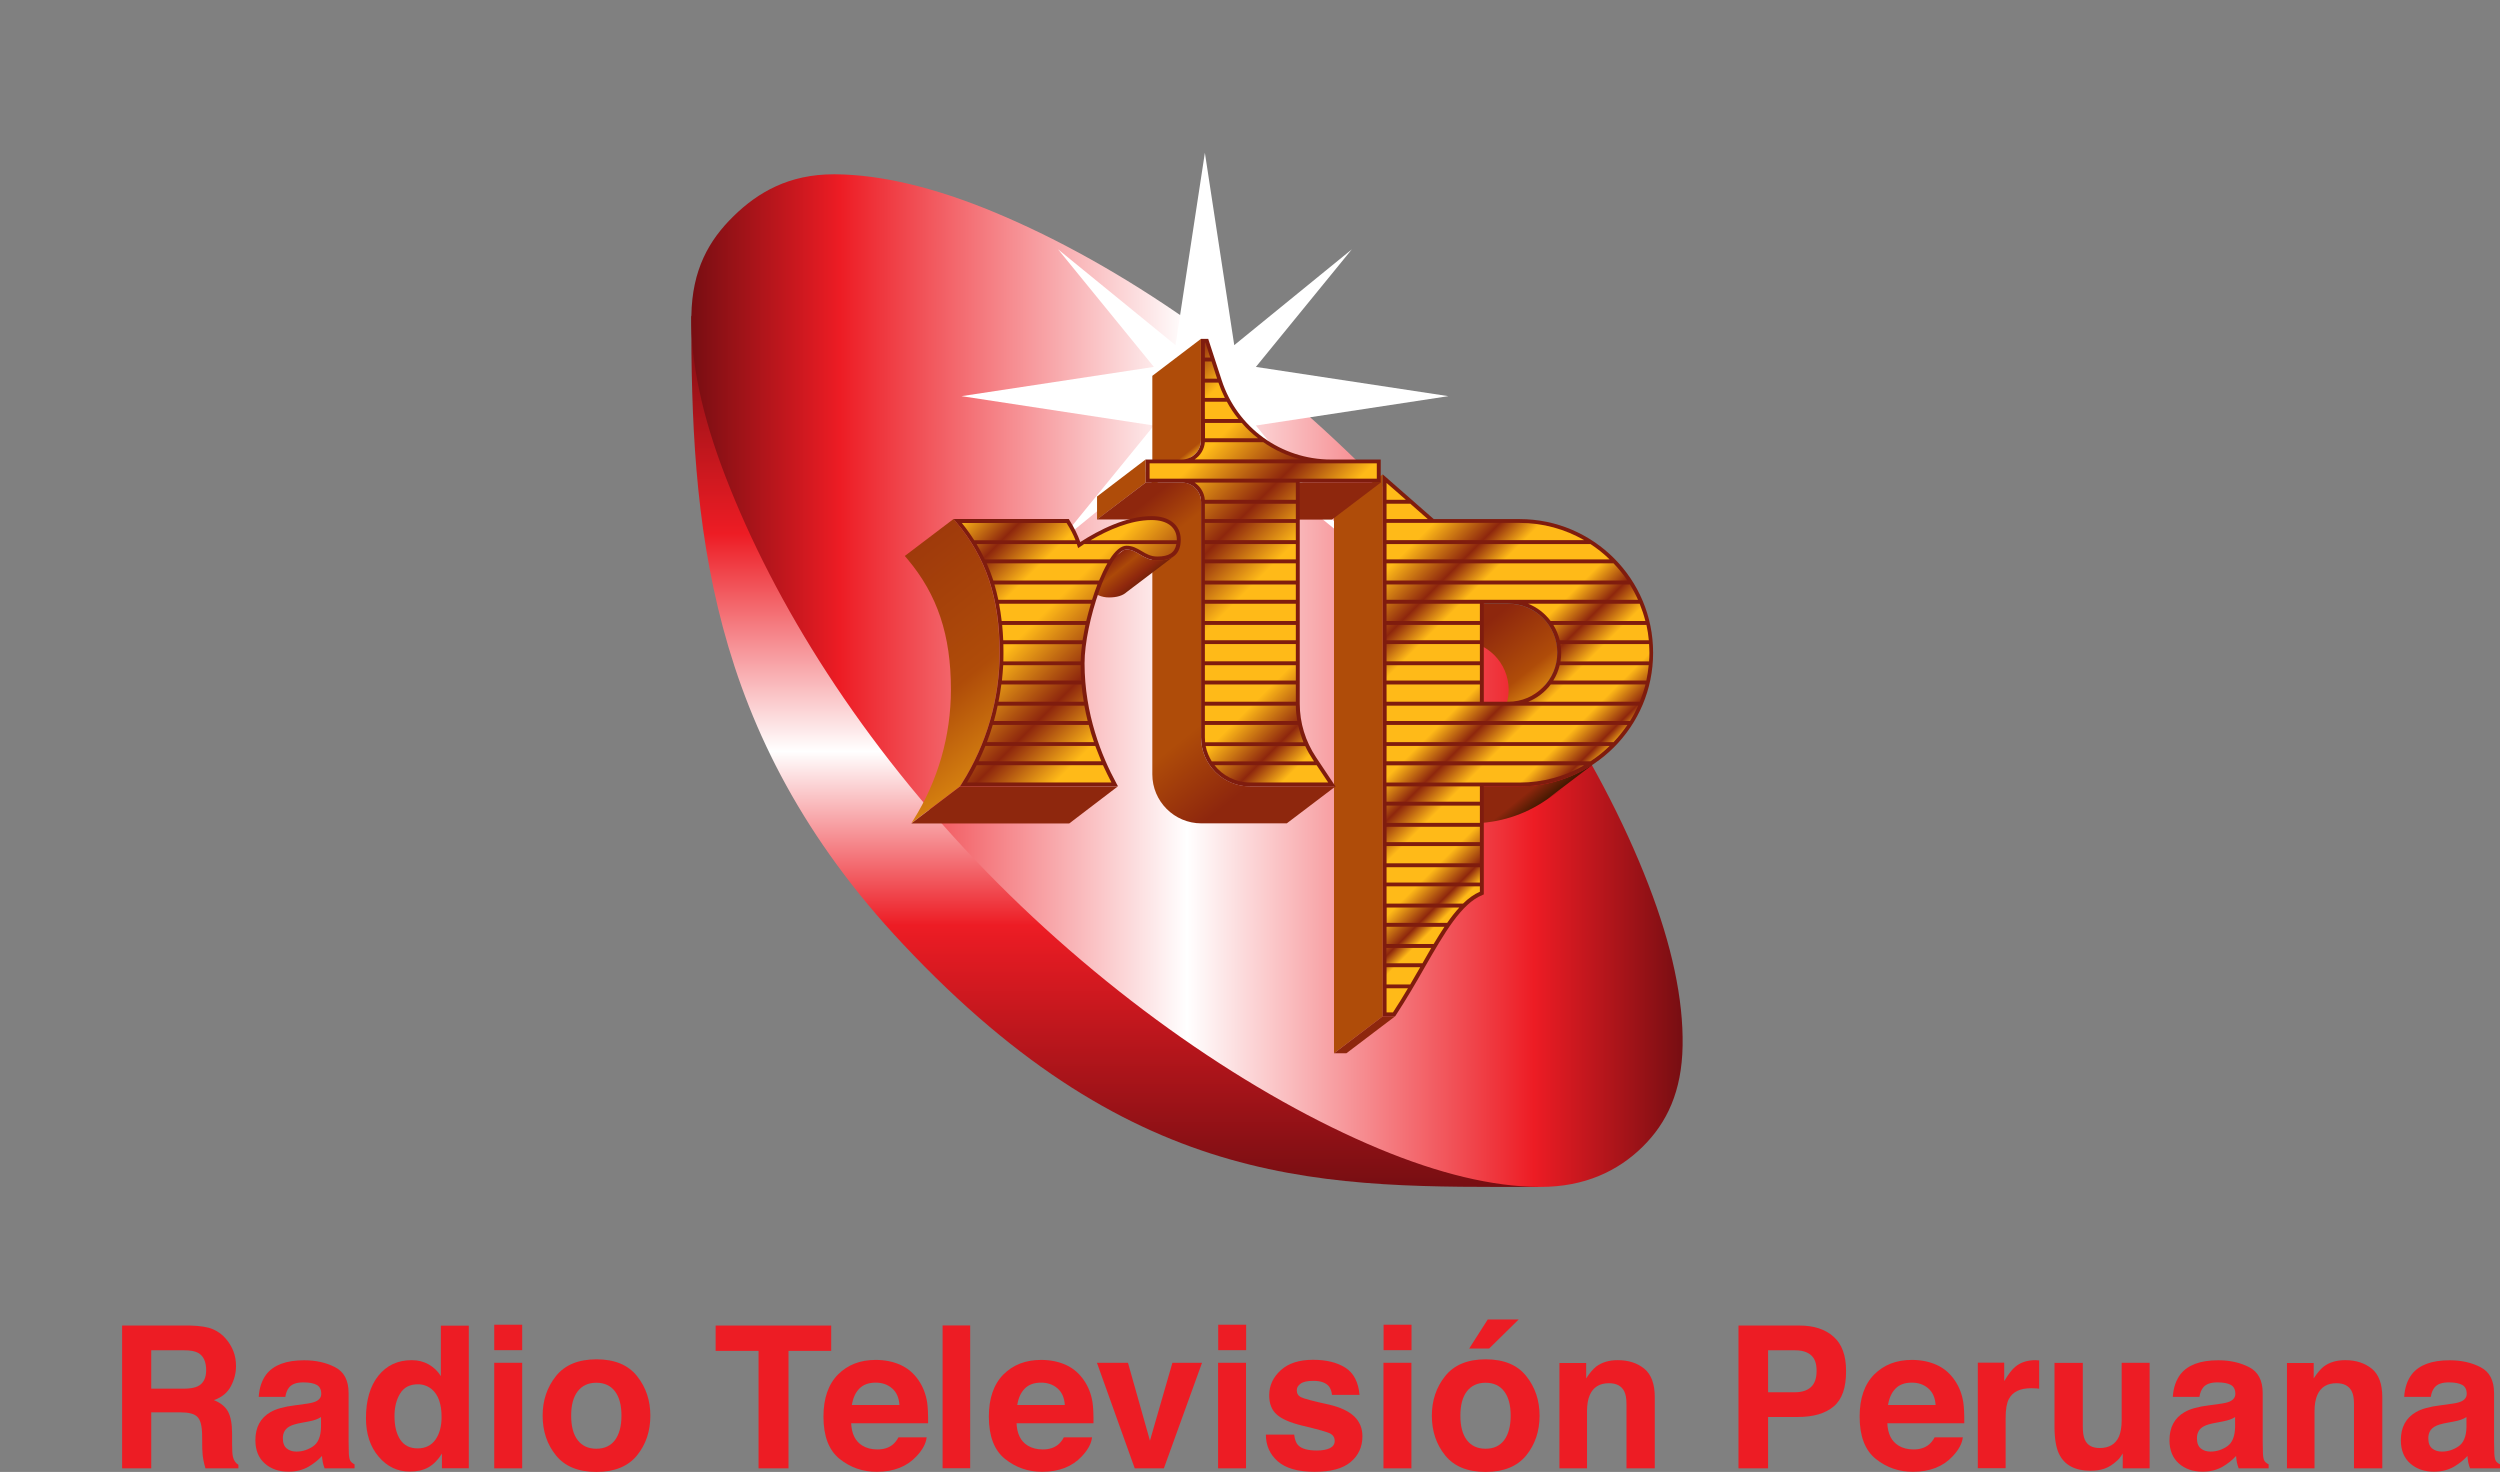 <?xml version="1.0" encoding="utf-8"?>
<!-- Generator: Adobe Illustrator 23.0.3, SVG Export Plug-In . SVG Version: 6.00 Build 0)  -->
<svg version="1.1" id="Layer_1" xmlns="http://www.w3.org/2000/svg" xmlns:xlink="http://www.w3.org/1999/xlink" x="0px" y="0px"
	 viewBox="0 0 2102.7 1238" style="enable-background:new 0 0 2102.7 1238;" xml:space="preserve">
<rect x="0" y="0" width="2102.7" height="1238" fill="#808080" stroke="none"/>
<style type="text/css">
	.st0{fill:url(#SVGID_1_);}
	.st1{fill:url(#SVGID_2_);}
	.st2{fill:#FFFFFF;}
	.st3{fill:url(#SVGID_3_);}
	.st4{fill:#AF4C09;}
	.st5{fill:#8E270D;}
	.st6{fill:url(#SVGID_4_);}
	.st7{fill:#7F1C0E;}
	.st8{fill:url(#SVGID_5_);}
	.st9{fill:url(#SVGID_6_);}
	.st10{fill:url(#SVGID_7_);}
	.st11{fill:url(#SVGID_8_);}
	.st12{fill:url(#SVGID_9_);}
	.st13{fill:url(#SVGID_10_);}
	.st14{fill:url(#SVGID_11_);}
	.st15{fill:url(#SVGID_12_);}
	.st16{fill:url(#SVGID_13_);}
	.st17{fill:url(#SVGID_14_);}
	.st18{fill:url(#SVGID_15_);}
	.st19{fill:url(#SVGID_16_);}
	.st20{fill:url(#SVGID_17_);}
	.st21{fill:url(#SVGID_18_);}
	.st22{fill:url(#SVGID_19_);}
	.st23{fill:url(#SVGID_20_);}
	.st24{fill:url(#SVGID_21_);}
	.st25{fill:url(#SVGID_22_);}
	.st26{fill:url(#SVGID_23_);}
	.st27{fill:url(#SVGID_24_);}
	.st28{fill:url(#SVGID_25_);}
	.st29{fill:url(#SVGID_26_);}
	.st30{fill:url(#SVGID_27_);}
	.st31{fill:url(#SVGID_28_);}
	.st32{fill:url(#SVGID_29_);}
	.st33{fill:url(#SVGID_30_);}
	.st34{fill:url(#SVGID_31_);}
	.st35{fill:url(#SVGID_32_);}
	.st36{fill:url(#SVGID_33_);}
	.st37{fill:url(#SVGID_34_);}
	.st38{fill:url(#SVGID_35_);}
	.st39{fill:url(#SVGID_36_);}
	.st40{fill:url(#SVGID_37_);}
	.st41{fill:url(#SVGID_38_);}
	.st42{fill:url(#SVGID_39_);}
	.st43{fill:url(#SVGID_40_);}
	.st44{fill:url(#SVGID_41_);}
	.st45{fill:url(#SVGID_42_);}
	.st46{fill:url(#SVGID_43_);}
	.st47{fill:url(#SVGID_44_);}
	.st48{fill:url(#SVGID_45_);}
	.st49{fill:url(#SVGID_46_);}
	.st50{fill:url(#SVGID_47_);}
	.st51{fill:url(#SVGID_48_);}
	.st52{fill:url(#SVGID_49_);}
	.st53{fill:url(#SVGID_50_);}
	.st54{fill:url(#SVGID_51_);}
	.st55{fill:url(#SVGID_52_);}
	.st56{fill:url(#SVGID_53_);}
	.st57{fill:url(#SVGID_54_);}
	.st58{fill:url(#SVGID_55_);}
	.st59{fill:url(#SVGID_56_);}
	.st60{fill:url(#SVGID_57_);}
	.st61{fill:url(#SVGID_58_);}
	.st62{fill:url(#SVGID_59_);}
	.st63{fill:url(#SVGID_60_);}
	.st64{fill:url(#SVGID_61_);}
	.st65{fill:url(#SVGID_62_);}
	.st66{fill:url(#SVGID_63_);}
	.st67{fill:url(#SVGID_64_);}
	.st68{fill:url(#SVGID_65_);}
	.st69{fill:url(#SVGID_66_);}
	.st70{fill:url(#SVGID_67_);}
	.st71{fill:url(#SVGID_68_);}
	.st72{fill:url(#SVGID_69_);}
	.st73{fill:url(#SVGID_70_);}
	.st74{fill:url(#SVGID_71_);}
	.st75{fill:url(#SVGID_72_);}
	.st76{fill:url(#SVGID_73_);}
	.st77{fill:url(#SVGID_74_);}
	.st78{fill:url(#SVGID_75_);}
	.st79{fill:#ED1C24;}
</style>
<linearGradient id="SVGID_1_" gradientUnits="userSpaceOnUse" x1="937.758" y1="265.465" x2="937.758" y2="998.354">
	<stop  offset="0" style="stop-color:#770E12"/>
	<stop  offset="0.25" style="stop-color:#ED1C24"/>
	<stop  offset="0.5" style="stop-color:#FFFFFF"/>
	<stop  offset="0.7" style="stop-color:#ED1C24"/>
	<stop  offset="1" style="stop-color:#770E12"/>
</linearGradient>
<path class="st0" d="M581.4,265.5c0,171.5,11.7,351.5,178,528.5c197.7,210.6,357.7,204.3,534.7,204.3L581.4,265.5z"/>
<g>
	<linearGradient id="SVGID_2_" gradientUnits="userSpaceOnUse" x1="581.396" y1="572.416" x2="1415.222" y2="572.416">
		<stop  offset="0" style="stop-color:#770E12"/>
		<stop  offset="0.15" style="stop-color:#ED1C24"/>
		<stop  offset="0.5" style="stop-color:#FFFFFF"/>
		<stop  offset="0.85" style="stop-color:#ED1C24"/>
		<stop  offset="1" style="stop-color:#770E12"/>
	</linearGradient>
	<path class="st1" d="M1381.4,964.7c-20.5,20.1-48.3,33.6-85.9,33.6c-0.5,0-0.9,0-1.4,0c-38.7-0.3-83.8-11.1-134.2-32.1
		c-105.3-43.9-227-126.9-331-233.8c-104-106.9-177.4-224.6-218.6-331.3c-19.8-51.1-29.5-96.8-28.8-135.6
		c0.6-38.5,14.7-63.4,35.5-83.7c20.5-20.1,46.6-35.2,84.2-35.2c0.5,0,0.9,0,1.4,0c38.7,0.3,83.8,11.1,134.2,32.1
		c105.3,43.9,222.1,123.7,326.1,230.6c104,106.9,182.3,227.9,223.5,334.6c19.8,51.1,29.5,96.8,28.8,135.6
		C1414.6,917.8,1402.1,944.4,1381.4,964.7z"/>
</g>
<polygon class="st2" points="1056.3,357.9 1218.2,333.2 1056.3,308.6 1137,209.7 1038.1,290.3 1013.4,128.5 988.7,290.3 
	889.9,209.7 970.5,308.6 808.7,333.2 970.5,357.9 889.9,456.8 988.7,376.2 1013.4,538 1038.1,376.2 1137,456.8 "/>
<g>
	<g>
		<g>
			<linearGradient id="SVGID_3_" gradientUnits="userSpaceOnUse" x1="1236.929" y1="515.578" x2="1306.498" y2="602.104">
				<stop  offset="0.137" style="stop-color:#8E270D"/>
				<stop  offset="0.613" style="stop-color:#AF4C09"/>
				<stop  offset="1" style="stop-color:#FFBA18"/>
			</linearGradient>
			<path class="st3" d="M1309.9,549c0-22.7-18.5-41.2-41.2-41.2h-20.6l-41,31.1h20.6c22.7,0,41.2,18.5,41.2,41.2
				c0,12-5.2,22.8-13.4,30.4l34.9-26.5C1302.1,576.7,1309.9,563.7,1309.9,549z"/>
			<polygon class="st4" points="1163,399 1122,430.1 1122,885.9 1163,854.8 			"/>
			<polygon class="st5" points="1173.4,854.8 1132.4,885.9 1122,885.9 1163,854.8 			"/>
			<linearGradient id="SVGID_4_" gradientUnits="userSpaceOnUse" x1="1259.872" y1="650.13" x2="1287.793" y2="684.857">
				<stop  offset="0.634" style="stop-color:#8E270D"/>
				<stop  offset="0.996" style="stop-color:#3F1800"/>
			</linearGradient>
			<path class="st6" d="M1278.1,661.4h-30l-41,31.1h30c23.5,0,45.3-7.2,63.3-19.6c29.6-20.3,1.5-1.2,1.5-1.2l38.6-29.3
				C1322.7,654.4,1301.2,661.4,1278.1,661.4z"/>
		</g>
		<g>
			<path class="st7" d="M1278.1,436.6h-72.2L1163,399v455.8h10.4l0.5-0.7c9.1-13.9,17-27.5,24.5-40.7c16.5-28.7,30.7-53.5,48.6-60.7
				l1-0.4v-90.8h30c62,0,112.4-50.4,112.4-112.4C1390.5,487,1340.1,436.6,1278.1,436.6z M1268.6,590.2h-20.6v-82.5h20.6
				c22.7,0,41.2,18.5,41.2,41.2C1309.9,571.7,1291.4,590.2,1268.6,590.2z"/>
			<g>
				<linearGradient id="SVGID_5_" gradientUnits="userSpaceOnUse" x1="882.554" y1="361.89" x2="1253.544" y2="732.88">
					<stop  offset="0" style="stop-color:#FFBA18"/>
					<stop  offset="7.086614e-02" style="stop-color:#8E270D"/>
					<stop  offset="0.142" style="stop-color:#FFBA18"/>
					<stop  offset="0.201" style="stop-color:#FFBA18"/>
					<stop  offset="0.317" style="stop-color:#8E270D"/>
					<stop  offset="0.406" style="stop-color:#FFBA18"/>
					<stop  offset="0.541" style="stop-color:#FFBA18"/>
					<stop  offset="0.616" style="stop-color:#8E270D"/>
					<stop  offset="0.663" style="stop-color:#FFBA18"/>
					<stop  offset="0.776" style="stop-color:#FFBA18"/>
					<stop  offset="0.825" style="stop-color:#8E270D"/>
					<stop  offset="0.872" style="stop-color:#FFBA18"/>
					<stop  offset="0.933" style="stop-color:#FFBA18"/>
					<stop  offset="0.978" style="stop-color:#8E270D"/>
					<stop  offset="1" style="stop-color:#FFBA18"/>
				</linearGradient>
				<rect x="1166.2" y="677.6" class="st8" width="78.5" height="14.5"/>
				<linearGradient id="SVGID_6_" gradientUnits="userSpaceOnUse" x1="874.063" y1="370.381" x2="1245.053" y2="741.371">
					<stop  offset="0" style="stop-color:#FFBA18"/>
					<stop  offset="7.086614e-02" style="stop-color:#8E270D"/>
					<stop  offset="0.142" style="stop-color:#FFBA18"/>
					<stop  offset="0.201" style="stop-color:#FFBA18"/>
					<stop  offset="0.317" style="stop-color:#8E270D"/>
					<stop  offset="0.406" style="stop-color:#FFBA18"/>
					<stop  offset="0.541" style="stop-color:#FFBA18"/>
					<stop  offset="0.616" style="stop-color:#8E270D"/>
					<stop  offset="0.663" style="stop-color:#FFBA18"/>
					<stop  offset="0.776" style="stop-color:#FFBA18"/>
					<stop  offset="0.825" style="stop-color:#8E270D"/>
					<stop  offset="0.872" style="stop-color:#FFBA18"/>
					<stop  offset="0.933" style="stop-color:#FFBA18"/>
					<stop  offset="0.978" style="stop-color:#8E270D"/>
					<stop  offset="1" style="stop-color:#FFBA18"/>
				</linearGradient>
				<rect x="1166.2" y="695.4" class="st9" width="78.5" height="12.9"/>
				<linearGradient id="SVGID_7_" gradientUnits="userSpaceOnUse" x1="865.572" y1="378.872" x2="1236.562" y2="749.862">
					<stop  offset="0" style="stop-color:#FFBA18"/>
					<stop  offset="7.086614e-02" style="stop-color:#8E270D"/>
					<stop  offset="0.142" style="stop-color:#FFBA18"/>
					<stop  offset="0.201" style="stop-color:#FFBA18"/>
					<stop  offset="0.317" style="stop-color:#8E270D"/>
					<stop  offset="0.406" style="stop-color:#FFBA18"/>
					<stop  offset="0.541" style="stop-color:#FFBA18"/>
					<stop  offset="0.616" style="stop-color:#8E270D"/>
					<stop  offset="0.663" style="stop-color:#FFBA18"/>
					<stop  offset="0.776" style="stop-color:#FFBA18"/>
					<stop  offset="0.825" style="stop-color:#8E270D"/>
					<stop  offset="0.872" style="stop-color:#FFBA18"/>
					<stop  offset="0.933" style="stop-color:#FFBA18"/>
					<stop  offset="0.978" style="stop-color:#8E270D"/>
					<stop  offset="1" style="stop-color:#FFBA18"/>
				</linearGradient>
				<rect x="1166.2" y="711.6" class="st10" width="78.5" height="14.5"/>
				<linearGradient id="SVGID_8_" gradientUnits="userSpaceOnUse" x1="891.045" y1="353.399" x2="1262.035" y2="724.389">
					<stop  offset="0" style="stop-color:#FFBA18"/>
					<stop  offset="7.086614e-02" style="stop-color:#8E270D"/>
					<stop  offset="0.142" style="stop-color:#FFBA18"/>
					<stop  offset="0.201" style="stop-color:#FFBA18"/>
					<stop  offset="0.317" style="stop-color:#8E270D"/>
					<stop  offset="0.406" style="stop-color:#FFBA18"/>
					<stop  offset="0.541" style="stop-color:#FFBA18"/>
					<stop  offset="0.616" style="stop-color:#8E270D"/>
					<stop  offset="0.663" style="stop-color:#FFBA18"/>
					<stop  offset="0.776" style="stop-color:#FFBA18"/>
					<stop  offset="0.825" style="stop-color:#8E270D"/>
					<stop  offset="0.872" style="stop-color:#FFBA18"/>
					<stop  offset="0.933" style="stop-color:#FFBA18"/>
					<stop  offset="0.978" style="stop-color:#8E270D"/>
					<stop  offset="1" style="stop-color:#FFBA18"/>
				</linearGradient>
				<rect x="1166.2" y="661.4" class="st11" width="78.5" height="12.9"/>
				<linearGradient id="SVGID_9_" gradientUnits="userSpaceOnUse" x1="848.589" y1="395.854" x2="1219.579" y2="766.845">
					<stop  offset="0" style="stop-color:#FFBA18"/>
					<stop  offset="7.086614e-02" style="stop-color:#8E270D"/>
					<stop  offset="0.142" style="stop-color:#FFBA18"/>
					<stop  offset="0.201" style="stop-color:#FFBA18"/>
					<stop  offset="0.317" style="stop-color:#8E270D"/>
					<stop  offset="0.406" style="stop-color:#FFBA18"/>
					<stop  offset="0.541" style="stop-color:#FFBA18"/>
					<stop  offset="0.616" style="stop-color:#8E270D"/>
					<stop  offset="0.663" style="stop-color:#FFBA18"/>
					<stop  offset="0.776" style="stop-color:#FFBA18"/>
					<stop  offset="0.825" style="stop-color:#8E270D"/>
					<stop  offset="0.872" style="stop-color:#FFBA18"/>
					<stop  offset="0.933" style="stop-color:#FFBA18"/>
					<stop  offset="0.978" style="stop-color:#8E270D"/>
					<stop  offset="1" style="stop-color:#FFBA18"/>
				</linearGradient>
				<path class="st12" d="M1166.2,760h64.3c4.5-4.4,9.2-7.8,14.2-10v-4.5h-78.5V760z"/>
				<linearGradient id="SVGID_10_" gradientUnits="userSpaceOnUse" x1="824.153" y1="420.29" x2="1195.143" y2="791.28">
					<stop  offset="0" style="stop-color:#FFBA18"/>
					<stop  offset="7.086614e-02" style="stop-color:#8E270D"/>
					<stop  offset="0.142" style="stop-color:#FFBA18"/>
					<stop  offset="0.201" style="stop-color:#FFBA18"/>
					<stop  offset="0.317" style="stop-color:#8E270D"/>
					<stop  offset="0.406" style="stop-color:#FFBA18"/>
					<stop  offset="0.541" style="stop-color:#FFBA18"/>
					<stop  offset="0.616" style="stop-color:#8E270D"/>
					<stop  offset="0.663" style="stop-color:#FFBA18"/>
					<stop  offset="0.776" style="stop-color:#FFBA18"/>
					<stop  offset="0.825" style="stop-color:#8E270D"/>
					<stop  offset="0.872" style="stop-color:#FFBA18"/>
					<stop  offset="0.933" style="stop-color:#FFBA18"/>
					<stop  offset="0.978" style="stop-color:#8E270D"/>
					<stop  offset="1" style="stop-color:#FFBA18"/>
				</linearGradient>
				<path class="st13" d="M1166.2,794h39.6c3.1-5.1,6.1-10,9.1-14.5h-48.7V794z"/>
				<linearGradient id="SVGID_11_" gradientUnits="userSpaceOnUse" x1="835.747" y1="408.696" x2="1206.737" y2="779.686">
					<stop  offset="0" style="stop-color:#FFBA18"/>
					<stop  offset="7.086614e-02" style="stop-color:#8E270D"/>
					<stop  offset="0.142" style="stop-color:#FFBA18"/>
					<stop  offset="0.201" style="stop-color:#FFBA18"/>
					<stop  offset="0.317" style="stop-color:#8E270D"/>
					<stop  offset="0.406" style="stop-color:#FFBA18"/>
					<stop  offset="0.541" style="stop-color:#FFBA18"/>
					<stop  offset="0.616" style="stop-color:#8E270D"/>
					<stop  offset="0.663" style="stop-color:#FFBA18"/>
					<stop  offset="0.776" style="stop-color:#FFBA18"/>
					<stop  offset="0.825" style="stop-color:#8E270D"/>
					<stop  offset="0.872" style="stop-color:#FFBA18"/>
					<stop  offset="0.933" style="stop-color:#FFBA18"/>
					<stop  offset="0.978" style="stop-color:#8E270D"/>
					<stop  offset="1" style="stop-color:#FFBA18"/>
				</linearGradient>
				<path class="st14" d="M1166.2,776.2h51c3.3-4.8,6.7-9.1,10.2-12.9h-61.1V776.2z"/>
				<linearGradient id="SVGID_12_" gradientUnits="userSpaceOnUse" x1="921.442" y1="323.001" x2="1292.433" y2="693.991">
					<stop  offset="0" style="stop-color:#FFBA18"/>
					<stop  offset="7.086614e-02" style="stop-color:#8E270D"/>
					<stop  offset="0.142" style="stop-color:#FFBA18"/>
					<stop  offset="0.201" style="stop-color:#FFBA18"/>
					<stop  offset="0.317" style="stop-color:#8E270D"/>
					<stop  offset="0.406" style="stop-color:#FFBA18"/>
					<stop  offset="0.541" style="stop-color:#FFBA18"/>
					<stop  offset="0.616" style="stop-color:#8E270D"/>
					<stop  offset="0.663" style="stop-color:#FFBA18"/>
					<stop  offset="0.776" style="stop-color:#FFBA18"/>
					<stop  offset="0.825" style="stop-color:#8E270D"/>
					<stop  offset="0.872" style="stop-color:#FFBA18"/>
					<stop  offset="0.933" style="stop-color:#FFBA18"/>
					<stop  offset="0.978" style="stop-color:#8E270D"/>
					<stop  offset="1" style="stop-color:#FFBA18"/>
				</linearGradient>
				<path class="st15" d="M1166.2,658.2h78.5h33.3c19.8,0,38.3-5.3,54.3-14.5h-166.2V658.2z"/>
				<linearGradient id="SVGID_13_" gradientUnits="userSpaceOnUse" x1="1012.531" y1="231.913" x2="1383.521" y2="602.903">
					<stop  offset="0" style="stop-color:#FFBA18"/>
					<stop  offset="7.086614e-02" style="stop-color:#8E270D"/>
					<stop  offset="0.142" style="stop-color:#FFBA18"/>
					<stop  offset="0.201" style="stop-color:#FFBA18"/>
					<stop  offset="0.317" style="stop-color:#8E270D"/>
					<stop  offset="0.406" style="stop-color:#FFBA18"/>
					<stop  offset="0.541" style="stop-color:#FFBA18"/>
					<stop  offset="0.616" style="stop-color:#8E270D"/>
					<stop  offset="0.663" style="stop-color:#FFBA18"/>
					<stop  offset="0.776" style="stop-color:#FFBA18"/>
					<stop  offset="0.825" style="stop-color:#8E270D"/>
					<stop  offset="0.872" style="stop-color:#FFBA18"/>
					<stop  offset="0.933" style="stop-color:#FFBA18"/>
					<stop  offset="0.978" style="stop-color:#8E270D"/>
					<stop  offset="1" style="stop-color:#FFBA18"/>
				</linearGradient>
				<path class="st16" d="M1306.4,572.4h78.3c0.9-4.2,1.6-8.5,2-12.9h-74.9C1310.7,564.2,1308.9,568.5,1306.4,572.4z"/>
				<linearGradient id="SVGID_14_" gradientUnits="userSpaceOnUse" x1="1022.605" y1="221.838" x2="1393.595" y2="592.829">
					<stop  offset="0" style="stop-color:#FFBA18"/>
					<stop  offset="7.086614e-02" style="stop-color:#8E270D"/>
					<stop  offset="0.142" style="stop-color:#FFBA18"/>
					<stop  offset="0.201" style="stop-color:#FFBA18"/>
					<stop  offset="0.317" style="stop-color:#8E270D"/>
					<stop  offset="0.406" style="stop-color:#FFBA18"/>
					<stop  offset="0.541" style="stop-color:#FFBA18"/>
					<stop  offset="0.616" style="stop-color:#8E270D"/>
					<stop  offset="0.663" style="stop-color:#FFBA18"/>
					<stop  offset="0.776" style="stop-color:#FFBA18"/>
					<stop  offset="0.825" style="stop-color:#8E270D"/>
					<stop  offset="0.872" style="stop-color:#FFBA18"/>
					<stop  offset="0.933" style="stop-color:#FFBA18"/>
					<stop  offset="0.978" style="stop-color:#8E270D"/>
					<stop  offset="1" style="stop-color:#FFBA18"/>
				</linearGradient>
				<path class="st17" d="M1387,541.7h-74.5c0.4,2.4,0.6,4.8,0.6,7.3c0,2.5-0.2,4.9-0.6,7.3h74.5c0.2-2.4,0.3-4.8,0.3-7.3
					C1387.3,546.5,1387.1,544.1,1387,541.7z"/>
				<linearGradient id="SVGID_15_" gradientUnits="userSpaceOnUse" x1="935.298" y1="309.146" x2="1306.288" y2="680.136">
					<stop  offset="0" style="stop-color:#FFBA18"/>
					<stop  offset="7.086614e-02" style="stop-color:#8E270D"/>
					<stop  offset="0.142" style="stop-color:#FFBA18"/>
					<stop  offset="0.201" style="stop-color:#FFBA18"/>
					<stop  offset="0.317" style="stop-color:#8E270D"/>
					<stop  offset="0.406" style="stop-color:#FFBA18"/>
					<stop  offset="0.541" style="stop-color:#FFBA18"/>
					<stop  offset="0.616" style="stop-color:#8E270D"/>
					<stop  offset="0.663" style="stop-color:#FFBA18"/>
					<stop  offset="0.776" style="stop-color:#FFBA18"/>
					<stop  offset="0.825" style="stop-color:#8E270D"/>
					<stop  offset="0.872" style="stop-color:#FFBA18"/>
					<stop  offset="0.933" style="stop-color:#FFBA18"/>
					<stop  offset="0.978" style="stop-color:#8E270D"/>
					<stop  offset="1" style="stop-color:#FFBA18"/>
				</linearGradient>
				<path class="st18" d="M1166.2,640.3h171.5c5.8-3.8,11.2-8.1,16.1-12.9h-187.6V640.3z"/>
				<linearGradient id="SVGID_16_" gradientUnits="userSpaceOnUse" x1="812.898" y1="431.546" x2="1183.888" y2="802.536">
					<stop  offset="0" style="stop-color:#FFBA18"/>
					<stop  offset="7.086614e-02" style="stop-color:#8E270D"/>
					<stop  offset="0.142" style="stop-color:#FFBA18"/>
					<stop  offset="0.201" style="stop-color:#FFBA18"/>
					<stop  offset="0.317" style="stop-color:#8E270D"/>
					<stop  offset="0.406" style="stop-color:#FFBA18"/>
					<stop  offset="0.541" style="stop-color:#FFBA18"/>
					<stop  offset="0.616" style="stop-color:#8E270D"/>
					<stop  offset="0.663" style="stop-color:#FFBA18"/>
					<stop  offset="0.776" style="stop-color:#FFBA18"/>
					<stop  offset="0.825" style="stop-color:#8E270D"/>
					<stop  offset="0.872" style="stop-color:#FFBA18"/>
					<stop  offset="0.933" style="stop-color:#FFBA18"/>
					<stop  offset="0.978" style="stop-color:#8E270D"/>
					<stop  offset="1" style="stop-color:#FFBA18"/>
				</linearGradient>
				<path class="st19" d="M1166.2,810.2h30.2c2.5-4.4,5-8.7,7.4-12.9h-37.7V810.2z"/>
				<linearGradient id="SVGID_17_" gradientUnits="userSpaceOnUse" x1="947.522" y1="296.921" x2="1318.513" y2="667.911">
					<stop  offset="0" style="stop-color:#FFBA18"/>
					<stop  offset="7.086614e-02" style="stop-color:#8E270D"/>
					<stop  offset="0.142" style="stop-color:#FFBA18"/>
					<stop  offset="0.201" style="stop-color:#FFBA18"/>
					<stop  offset="0.317" style="stop-color:#8E270D"/>
					<stop  offset="0.406" style="stop-color:#FFBA18"/>
					<stop  offset="0.541" style="stop-color:#FFBA18"/>
					<stop  offset="0.616" style="stop-color:#8E270D"/>
					<stop  offset="0.663" style="stop-color:#FFBA18"/>
					<stop  offset="0.776" style="stop-color:#FFBA18"/>
					<stop  offset="0.825" style="stop-color:#8E270D"/>
					<stop  offset="0.872" style="stop-color:#FFBA18"/>
					<stop  offset="0.933" style="stop-color:#FFBA18"/>
					<stop  offset="0.978" style="stop-color:#8E270D"/>
					<stop  offset="1" style="stop-color:#FFBA18"/>
				</linearGradient>
				<path class="st20" d="M1166.2,624.2h190.9c4.3-4.5,8.2-9.4,11.7-14.5h-202.6V624.2z"/>
				<linearGradient id="SVGID_18_" gradientUnits="userSpaceOnUse" x1="958.247" y1="286.196" x2="1329.237" y2="657.186">
					<stop  offset="0" style="stop-color:#FFBA18"/>
					<stop  offset="7.086614e-02" style="stop-color:#8E270D"/>
					<stop  offset="0.142" style="stop-color:#FFBA18"/>
					<stop  offset="0.201" style="stop-color:#FFBA18"/>
					<stop  offset="0.317" style="stop-color:#8E270D"/>
					<stop  offset="0.406" style="stop-color:#FFBA18"/>
					<stop  offset="0.541" style="stop-color:#FFBA18"/>
					<stop  offset="0.616" style="stop-color:#8E270D"/>
					<stop  offset="0.663" style="stop-color:#FFBA18"/>
					<stop  offset="0.776" style="stop-color:#FFBA18"/>
					<stop  offset="0.825" style="stop-color:#8E270D"/>
					<stop  offset="0.872" style="stop-color:#FFBA18"/>
					<stop  offset="0.933" style="stop-color:#FFBA18"/>
					<stop  offset="0.978" style="stop-color:#8E270D"/>
					<stop  offset="1" style="stop-color:#FFBA18"/>
				</linearGradient>
				<path class="st21" d="M1244.8,593.5h-78.5v12.9h204.7c2.6-4.1,4.8-8.4,6.8-12.9h-109.1H1244.8z"/>
				<linearGradient id="SVGID_19_" gradientUnits="userSpaceOnUse" x1="998.068" y1="246.375" x2="1369.059" y2="617.365">
					<stop  offset="0" style="stop-color:#FFBA18"/>
					<stop  offset="7.086614e-02" style="stop-color:#8E270D"/>
					<stop  offset="0.142" style="stop-color:#FFBA18"/>
					<stop  offset="0.201" style="stop-color:#FFBA18"/>
					<stop  offset="0.317" style="stop-color:#8E270D"/>
					<stop  offset="0.406" style="stop-color:#FFBA18"/>
					<stop  offset="0.541" style="stop-color:#FFBA18"/>
					<stop  offset="0.616" style="stop-color:#8E270D"/>
					<stop  offset="0.663" style="stop-color:#FFBA18"/>
					<stop  offset="0.776" style="stop-color:#FFBA18"/>
					<stop  offset="0.825" style="stop-color:#8E270D"/>
					<stop  offset="0.872" style="stop-color:#FFBA18"/>
					<stop  offset="0.933" style="stop-color:#FFBA18"/>
					<stop  offset="0.978" style="stop-color:#8E270D"/>
					<stop  offset="1" style="stop-color:#FFBA18"/>
				</linearGradient>
				<path class="st22" d="M1285.4,590.2h93.8c1.9-4.7,3.5-9.5,4.8-14.5h-79.7C1299.4,582.1,1292.9,587.2,1285.4,590.2z"/>
				<linearGradient id="SVGID_20_" gradientUnits="userSpaceOnUse" x1="857.08" y1="387.363" x2="1228.07" y2="758.353">
					<stop  offset="0" style="stop-color:#FFBA18"/>
					<stop  offset="7.086614e-02" style="stop-color:#8E270D"/>
					<stop  offset="0.142" style="stop-color:#FFBA18"/>
					<stop  offset="0.201" style="stop-color:#FFBA18"/>
					<stop  offset="0.317" style="stop-color:#8E270D"/>
					<stop  offset="0.406" style="stop-color:#FFBA18"/>
					<stop  offset="0.541" style="stop-color:#FFBA18"/>
					<stop  offset="0.616" style="stop-color:#8E270D"/>
					<stop  offset="0.663" style="stop-color:#FFBA18"/>
					<stop  offset="0.776" style="stop-color:#FFBA18"/>
					<stop  offset="0.825" style="stop-color:#8E270D"/>
					<stop  offset="0.872" style="stop-color:#FFBA18"/>
					<stop  offset="0.933" style="stop-color:#FFBA18"/>
					<stop  offset="0.978" style="stop-color:#8E270D"/>
					<stop  offset="1" style="stop-color:#FFBA18"/>
				</linearGradient>
				<rect x="1166.2" y="729.4" class="st23" width="78.5" height="12.9"/>
				<linearGradient id="SVGID_21_" gradientUnits="userSpaceOnUse" x1="1019.704" y1="224.74" x2="1390.694" y2="595.73">
					<stop  offset="0" style="stop-color:#FFBA18"/>
					<stop  offset="7.086614e-02" style="stop-color:#8E270D"/>
					<stop  offset="0.142" style="stop-color:#FFBA18"/>
					<stop  offset="0.201" style="stop-color:#FFBA18"/>
					<stop  offset="0.317" style="stop-color:#8E270D"/>
					<stop  offset="0.406" style="stop-color:#FFBA18"/>
					<stop  offset="0.541" style="stop-color:#FFBA18"/>
					<stop  offset="0.616" style="stop-color:#8E270D"/>
					<stop  offset="0.663" style="stop-color:#FFBA18"/>
					<stop  offset="0.776" style="stop-color:#FFBA18"/>
					<stop  offset="0.825" style="stop-color:#8E270D"/>
					<stop  offset="0.872" style="stop-color:#FFBA18"/>
					<stop  offset="0.933" style="stop-color:#FFBA18"/>
					<stop  offset="0.978" style="stop-color:#8E270D"/>
					<stop  offset="1" style="stop-color:#FFBA18"/>
				</linearGradient>
				<path class="st24" d="M1278.1,439.8h-111.9v14.5h166.2C1316.4,445.1,1297.9,439.8,1278.1,439.8z"/>
				<linearGradient id="SVGID_22_" gradientUnits="userSpaceOnUse" x1="1016.989" y1="227.454" x2="1387.979" y2="598.444">
					<stop  offset="0" style="stop-color:#FFBA18"/>
					<stop  offset="7.086614e-02" style="stop-color:#8E270D"/>
					<stop  offset="0.142" style="stop-color:#FFBA18"/>
					<stop  offset="0.201" style="stop-color:#FFBA18"/>
					<stop  offset="0.317" style="stop-color:#8E270D"/>
					<stop  offset="0.406" style="stop-color:#FFBA18"/>
					<stop  offset="0.541" style="stop-color:#FFBA18"/>
					<stop  offset="0.616" style="stop-color:#8E270D"/>
					<stop  offset="0.663" style="stop-color:#FFBA18"/>
					<stop  offset="0.776" style="stop-color:#FFBA18"/>
					<stop  offset="0.825" style="stop-color:#8E270D"/>
					<stop  offset="0.872" style="stop-color:#FFBA18"/>
					<stop  offset="0.933" style="stop-color:#FFBA18"/>
					<stop  offset="0.978" style="stop-color:#8E270D"/>
					<stop  offset="1" style="stop-color:#FFBA18"/>
				</linearGradient>
				<path class="st25" d="M1337.7,457.6h-171.5v12.9h187.6C1348.9,465.7,1343.5,461.4,1337.7,457.6z"/>
				<linearGradient id="SVGID_23_" gradientUnits="userSpaceOnUse" x1="1012.531" y1="231.913" x2="1383.521" y2="602.903">
					<stop  offset="0" style="stop-color:#FFBA18"/>
					<stop  offset="7.086614e-02" style="stop-color:#8E270D"/>
					<stop  offset="0.142" style="stop-color:#FFBA18"/>
					<stop  offset="0.201" style="stop-color:#FFBA18"/>
					<stop  offset="0.317" style="stop-color:#8E270D"/>
					<stop  offset="0.406" style="stop-color:#FFBA18"/>
					<stop  offset="0.541" style="stop-color:#FFBA18"/>
					<stop  offset="0.616" style="stop-color:#8E270D"/>
					<stop  offset="0.663" style="stop-color:#FFBA18"/>
					<stop  offset="0.776" style="stop-color:#FFBA18"/>
					<stop  offset="0.825" style="stop-color:#8E270D"/>
					<stop  offset="0.872" style="stop-color:#FFBA18"/>
					<stop  offset="0.933" style="stop-color:#FFBA18"/>
					<stop  offset="0.978" style="stop-color:#8E270D"/>
					<stop  offset="1" style="stop-color:#FFBA18"/>
				</linearGradient>
				<path class="st26" d="M1357.1,473.8h-190.9v14.5h202.6C1365.3,483.1,1361.4,478.3,1357.1,473.8z"/>
				<linearGradient id="SVGID_24_" gradientUnits="userSpaceOnUse" x1="1007.486" y1="236.957" x2="1378.476" y2="607.948">
					<stop  offset="0" style="stop-color:#FFBA18"/>
					<stop  offset="7.086614e-02" style="stop-color:#8E270D"/>
					<stop  offset="0.142" style="stop-color:#FFBA18"/>
					<stop  offset="0.201" style="stop-color:#FFBA18"/>
					<stop  offset="0.317" style="stop-color:#8E270D"/>
					<stop  offset="0.406" style="stop-color:#FFBA18"/>
					<stop  offset="0.541" style="stop-color:#FFBA18"/>
					<stop  offset="0.616" style="stop-color:#8E270D"/>
					<stop  offset="0.663" style="stop-color:#FFBA18"/>
					<stop  offset="0.776" style="stop-color:#FFBA18"/>
					<stop  offset="0.825" style="stop-color:#8E270D"/>
					<stop  offset="0.872" style="stop-color:#FFBA18"/>
					<stop  offset="0.933" style="stop-color:#FFBA18"/>
					<stop  offset="0.978" style="stop-color:#8E270D"/>
					<stop  offset="1" style="stop-color:#FFBA18"/>
				</linearGradient>
				<path class="st27" d="M1268.6,504.5h109.1c-2-4.5-4.3-8.8-6.8-12.9h-204.7v12.9h78.5H1268.6z"/>
				<linearGradient id="SVGID_25_" gradientUnits="userSpaceOnUse" x1="995.736" y1="248.708" x2="1366.726" y2="619.698">
					<stop  offset="0" style="stop-color:#FFBA18"/>
					<stop  offset="7.086614e-02" style="stop-color:#8E270D"/>
					<stop  offset="0.142" style="stop-color:#FFBA18"/>
					<stop  offset="0.201" style="stop-color:#FFBA18"/>
					<stop  offset="0.317" style="stop-color:#8E270D"/>
					<stop  offset="0.406" style="stop-color:#FFBA18"/>
					<stop  offset="0.541" style="stop-color:#FFBA18"/>
					<stop  offset="0.616" style="stop-color:#8E270D"/>
					<stop  offset="0.663" style="stop-color:#FFBA18"/>
					<stop  offset="0.776" style="stop-color:#FFBA18"/>
					<stop  offset="0.825" style="stop-color:#8E270D"/>
					<stop  offset="0.872" style="stop-color:#FFBA18"/>
					<stop  offset="0.933" style="stop-color:#FFBA18"/>
					<stop  offset="0.978" style="stop-color:#8E270D"/>
					<stop  offset="1" style="stop-color:#FFBA18"/>
				</linearGradient>
				<polygon class="st28" points="1186.2,423.7 1166.2,423.7 1166.2,436.6 1200.9,436.6 				"/>
				<linearGradient id="SVGID_26_" gradientUnits="userSpaceOnUse" x1="999.2" y1="245.244" x2="1370.19" y2="616.234">
					<stop  offset="0" style="stop-color:#FFBA18"/>
					<stop  offset="7.086614e-02" style="stop-color:#8E270D"/>
					<stop  offset="0.142" style="stop-color:#FFBA18"/>
					<stop  offset="0.201" style="stop-color:#FFBA18"/>
					<stop  offset="0.317" style="stop-color:#8E270D"/>
					<stop  offset="0.406" style="stop-color:#FFBA18"/>
					<stop  offset="0.541" style="stop-color:#FFBA18"/>
					<stop  offset="0.616" style="stop-color:#8E270D"/>
					<stop  offset="0.663" style="stop-color:#FFBA18"/>
					<stop  offset="0.776" style="stop-color:#FFBA18"/>
					<stop  offset="0.825" style="stop-color:#8E270D"/>
					<stop  offset="0.872" style="stop-color:#FFBA18"/>
					<stop  offset="0.933" style="stop-color:#FFBA18"/>
					<stop  offset="0.978" style="stop-color:#8E270D"/>
					<stop  offset="1" style="stop-color:#FFBA18"/>
				</linearGradient>
				<polygon class="st29" points="1166.2,406.2 1166.2,420.4 1182.5,420.4 				"/>
				<linearGradient id="SVGID_27_" gradientUnits="userSpaceOnUse" x1="1030.357" y1="214.087" x2="1401.347" y2="585.077">
					<stop  offset="0" style="stop-color:#FFBA18"/>
					<stop  offset="7.086614e-02" style="stop-color:#8E270D"/>
					<stop  offset="0.142" style="stop-color:#FFBA18"/>
					<stop  offset="0.201" style="stop-color:#FFBA18"/>
					<stop  offset="0.317" style="stop-color:#8E270D"/>
					<stop  offset="0.406" style="stop-color:#FFBA18"/>
					<stop  offset="0.541" style="stop-color:#FFBA18"/>
					<stop  offset="0.616" style="stop-color:#8E270D"/>
					<stop  offset="0.663" style="stop-color:#FFBA18"/>
					<stop  offset="0.776" style="stop-color:#FFBA18"/>
					<stop  offset="0.825" style="stop-color:#8E270D"/>
					<stop  offset="0.872" style="stop-color:#FFBA18"/>
					<stop  offset="0.933" style="stop-color:#FFBA18"/>
					<stop  offset="0.978" style="stop-color:#8E270D"/>
					<stop  offset="1" style="stop-color:#FFBA18"/>
				</linearGradient>
				<path class="st30" d="M1311.9,538.5h74.9c-0.4-4.4-1.1-8.7-2-12.9h-78.3C1308.9,529.5,1310.7,533.8,1311.9,538.5z"/>
				<linearGradient id="SVGID_28_" gradientUnits="userSpaceOnUse" x1="1034.467" y1="209.976" x2="1405.457" y2="580.966">
					<stop  offset="0" style="stop-color:#FFBA18"/>
					<stop  offset="7.086614e-02" style="stop-color:#8E270D"/>
					<stop  offset="0.142" style="stop-color:#FFBA18"/>
					<stop  offset="0.201" style="stop-color:#FFBA18"/>
					<stop  offset="0.317" style="stop-color:#8E270D"/>
					<stop  offset="0.406" style="stop-color:#FFBA18"/>
					<stop  offset="0.541" style="stop-color:#FFBA18"/>
					<stop  offset="0.616" style="stop-color:#8E270D"/>
					<stop  offset="0.663" style="stop-color:#FFBA18"/>
					<stop  offset="0.776" style="stop-color:#FFBA18"/>
					<stop  offset="0.825" style="stop-color:#8E270D"/>
					<stop  offset="0.872" style="stop-color:#FFBA18"/>
					<stop  offset="0.933" style="stop-color:#FFBA18"/>
					<stop  offset="0.978" style="stop-color:#8E270D"/>
					<stop  offset="1" style="stop-color:#FFBA18"/>
				</linearGradient>
				<path class="st31" d="M1304.2,522.3h79.7c-1.3-5-2.9-9.8-4.8-14.5h-93.8C1292.9,510.8,1299.4,515.9,1304.2,522.3z"/>
				<linearGradient id="SVGID_29_" gradientUnits="userSpaceOnUse" x1="941.992" y1="302.451" x2="1312.982" y2="673.442">
					<stop  offset="0" style="stop-color:#FFBA18"/>
					<stop  offset="7.086614e-02" style="stop-color:#8E270D"/>
					<stop  offset="0.142" style="stop-color:#FFBA18"/>
					<stop  offset="0.201" style="stop-color:#FFBA18"/>
					<stop  offset="0.317" style="stop-color:#8E270D"/>
					<stop  offset="0.406" style="stop-color:#FFBA18"/>
					<stop  offset="0.541" style="stop-color:#FFBA18"/>
					<stop  offset="0.616" style="stop-color:#8E270D"/>
					<stop  offset="0.663" style="stop-color:#FFBA18"/>
					<stop  offset="0.776" style="stop-color:#FFBA18"/>
					<stop  offset="0.825" style="stop-color:#8E270D"/>
					<stop  offset="0.872" style="stop-color:#FFBA18"/>
					<stop  offset="0.933" style="stop-color:#FFBA18"/>
					<stop  offset="0.978" style="stop-color:#8E270D"/>
					<stop  offset="1" style="stop-color:#FFBA18"/>
				</linearGradient>
				<rect x="1166.2" y="559.5" class="st32" width="78.5" height="12.9"/>
				<linearGradient id="SVGID_30_" gradientUnits="userSpaceOnUse" x1="802.075" y1="442.369" x2="1173.065" y2="813.359">
					<stop  offset="0" style="stop-color:#FFBA18"/>
					<stop  offset="7.086614e-02" style="stop-color:#8E270D"/>
					<stop  offset="0.142" style="stop-color:#FFBA18"/>
					<stop  offset="0.201" style="stop-color:#FFBA18"/>
					<stop  offset="0.317" style="stop-color:#8E270D"/>
					<stop  offset="0.406" style="stop-color:#FFBA18"/>
					<stop  offset="0.541" style="stop-color:#FFBA18"/>
					<stop  offset="0.616" style="stop-color:#8E270D"/>
					<stop  offset="0.663" style="stop-color:#FFBA18"/>
					<stop  offset="0.776" style="stop-color:#FFBA18"/>
					<stop  offset="0.825" style="stop-color:#8E270D"/>
					<stop  offset="0.872" style="stop-color:#FFBA18"/>
					<stop  offset="0.933" style="stop-color:#FFBA18"/>
					<stop  offset="0.978" style="stop-color:#8E270D"/>
					<stop  offset="1" style="stop-color:#FFBA18"/>
				</linearGradient>
				<path class="st33" d="M1166.2,828h19.9c2.9-4.9,5.7-9.7,8.4-14.5h-28.3V828z"/>
				<linearGradient id="SVGID_31_" gradientUnits="userSpaceOnUse" x1="933.501" y1="310.943" x2="1304.491" y2="681.933">
					<stop  offset="0" style="stop-color:#FFBA18"/>
					<stop  offset="7.086614e-02" style="stop-color:#8E270D"/>
					<stop  offset="0.142" style="stop-color:#FFBA18"/>
					<stop  offset="0.201" style="stop-color:#FFBA18"/>
					<stop  offset="0.317" style="stop-color:#8E270D"/>
					<stop  offset="0.406" style="stop-color:#FFBA18"/>
					<stop  offset="0.541" style="stop-color:#FFBA18"/>
					<stop  offset="0.616" style="stop-color:#8E270D"/>
					<stop  offset="0.663" style="stop-color:#FFBA18"/>
					<stop  offset="0.776" style="stop-color:#FFBA18"/>
					<stop  offset="0.825" style="stop-color:#8E270D"/>
					<stop  offset="0.872" style="stop-color:#FFBA18"/>
					<stop  offset="0.933" style="stop-color:#FFBA18"/>
					<stop  offset="0.978" style="stop-color:#8E270D"/>
					<stop  offset="1" style="stop-color:#FFBA18"/>
				</linearGradient>
				<rect x="1166.2" y="575.7" class="st34" width="78.5" height="14.5"/>
				<linearGradient id="SVGID_32_" gradientUnits="userSpaceOnUse" x1="967.466" y1="276.978" x2="1338.456" y2="647.968">
					<stop  offset="0" style="stop-color:#FFBA18"/>
					<stop  offset="7.086614e-02" style="stop-color:#8E270D"/>
					<stop  offset="0.142" style="stop-color:#FFBA18"/>
					<stop  offset="0.201" style="stop-color:#FFBA18"/>
					<stop  offset="0.317" style="stop-color:#8E270D"/>
					<stop  offset="0.406" style="stop-color:#FFBA18"/>
					<stop  offset="0.541" style="stop-color:#FFBA18"/>
					<stop  offset="0.616" style="stop-color:#8E270D"/>
					<stop  offset="0.663" style="stop-color:#FFBA18"/>
					<stop  offset="0.776" style="stop-color:#FFBA18"/>
					<stop  offset="0.825" style="stop-color:#8E270D"/>
					<stop  offset="0.872" style="stop-color:#FFBA18"/>
					<stop  offset="0.933" style="stop-color:#FFBA18"/>
					<stop  offset="0.978" style="stop-color:#8E270D"/>
					<stop  offset="1" style="stop-color:#FFBA18"/>
				</linearGradient>
				<rect x="1166.2" y="507.8" class="st35" width="78.5" height="14.5"/>
				<linearGradient id="SVGID_33_" gradientUnits="userSpaceOnUse" x1="958.975" y1="285.469" x2="1329.965" y2="656.459">
					<stop  offset="0" style="stop-color:#FFBA18"/>
					<stop  offset="7.086614e-02" style="stop-color:#8E270D"/>
					<stop  offset="0.142" style="stop-color:#FFBA18"/>
					<stop  offset="0.201" style="stop-color:#FFBA18"/>
					<stop  offset="0.317" style="stop-color:#8E270D"/>
					<stop  offset="0.406" style="stop-color:#FFBA18"/>
					<stop  offset="0.541" style="stop-color:#FFBA18"/>
					<stop  offset="0.616" style="stop-color:#8E270D"/>
					<stop  offset="0.663" style="stop-color:#FFBA18"/>
					<stop  offset="0.776" style="stop-color:#FFBA18"/>
					<stop  offset="0.825" style="stop-color:#8E270D"/>
					<stop  offset="0.872" style="stop-color:#FFBA18"/>
					<stop  offset="0.933" style="stop-color:#FFBA18"/>
					<stop  offset="0.978" style="stop-color:#8E270D"/>
					<stop  offset="1" style="stop-color:#FFBA18"/>
				</linearGradient>
				<rect x="1166.2" y="525.6" class="st36" width="78.5" height="12.9"/>
				<linearGradient id="SVGID_34_" gradientUnits="userSpaceOnUse" x1="789.151" y1="455.293" x2="1160.141" y2="826.283">
					<stop  offset="0" style="stop-color:#FFBA18"/>
					<stop  offset="7.086614e-02" style="stop-color:#8E270D"/>
					<stop  offset="0.142" style="stop-color:#FFBA18"/>
					<stop  offset="0.201" style="stop-color:#FFBA18"/>
					<stop  offset="0.317" style="stop-color:#8E270D"/>
					<stop  offset="0.406" style="stop-color:#FFBA18"/>
					<stop  offset="0.541" style="stop-color:#FFBA18"/>
					<stop  offset="0.616" style="stop-color:#8E270D"/>
					<stop  offset="0.663" style="stop-color:#FFBA18"/>
					<stop  offset="0.776" style="stop-color:#FFBA18"/>
					<stop  offset="0.825" style="stop-color:#8E270D"/>
					<stop  offset="0.872" style="stop-color:#FFBA18"/>
					<stop  offset="0.933" style="stop-color:#FFBA18"/>
					<stop  offset="0.978" style="stop-color:#8E270D"/>
					<stop  offset="1" style="stop-color:#FFBA18"/>
				</linearGradient>
				<path class="st37" d="M1166.2,851.5h5.4c4.5-6.8,8.6-13.6,12.6-20.3h-18V851.5z"/>
				<linearGradient id="SVGID_35_" gradientUnits="userSpaceOnUse" x1="950.483" y1="293.96" x2="1321.473" y2="664.95">
					<stop  offset="0" style="stop-color:#FFBA18"/>
					<stop  offset="7.086614e-02" style="stop-color:#8E270D"/>
					<stop  offset="0.142" style="stop-color:#FFBA18"/>
					<stop  offset="0.201" style="stop-color:#FFBA18"/>
					<stop  offset="0.317" style="stop-color:#8E270D"/>
					<stop  offset="0.406" style="stop-color:#FFBA18"/>
					<stop  offset="0.541" style="stop-color:#FFBA18"/>
					<stop  offset="0.616" style="stop-color:#8E270D"/>
					<stop  offset="0.663" style="stop-color:#FFBA18"/>
					<stop  offset="0.776" style="stop-color:#FFBA18"/>
					<stop  offset="0.825" style="stop-color:#8E270D"/>
					<stop  offset="0.872" style="stop-color:#FFBA18"/>
					<stop  offset="0.933" style="stop-color:#FFBA18"/>
					<stop  offset="0.978" style="stop-color:#8E270D"/>
					<stop  offset="1" style="stop-color:#FFBA18"/>
				</linearGradient>
				<rect x="1166.2" y="541.7" class="st38" width="78.5" height="14.5"/>
			</g>
		</g>
	</g>
	<g>
		<g>
			<polygon class="st4" points="963.6,386.4 922.7,417.6 922.7,437 963.6,405.9 			"/>
			<linearGradient id="SVGID_36_" gradientUnits="userSpaceOnUse" x1="965.732" y1="322.108" x2="1012.617" y2="380.373">
				<stop  offset="0.882" style="stop-color:#AF4C09"/>
				<stop  offset="1" style="stop-color:#FFBA18"/>
			</linearGradient>
			<path class="st39" d="M969.2,316.1v85.3c0,4.5-1.8,8.5-4.8,11.5l37.6-28.6c4.9-2.8,8.1-8,8.1-14V285L969.2,316.1z"/>
			<linearGradient id="SVGID_37_" gradientUnits="userSpaceOnUse" x1="912.541" y1="445.154" x2="1100.89" y2="679.412">
				<stop  offset="4.724409e-02" style="stop-color:#8E270D"/>
				<stop  offset="0.165" style="stop-color:#AF4C09"/>
				<stop  offset="0.628" style="stop-color:#AF4C09"/>
				<stop  offset="0.848" style="stop-color:#8E270D"/>
			</linearGradient>
			<path class="st40" d="M1051.4,661.4c-22.7,0-41.2-18.5-41.2-41.2V422c0-8.9-7.3-16.2-16.2-16.2h-30.3l-41,31.1H953
				c8.9,0,16.2,7.3,16.2,16.2v198.2c0,22.7,18.5,41.2,41.2,41.2h71.9l41-31.1H1051.4z"/>
			<polygon class="st5" points="1093.2,405.9 1052.2,437 1120.3,437 1161.3,405.9 			"/>
		</g>
		<g>
			<path class="st7" d="M1161.3,405.9v-19.4h-41.8c-42,0-79-26.8-92-66.8l-11.3-34.7h-6.1v85.3c0,8.9-7.3,16.2-16.2,16.2h-30.3v19.4
				H994c8.9,0,16.2,7.3,16.2,16.2v198.2c0,22.7,18.5,41.2,41.2,41.2h71.9l-16.4-24.6c-8.9-13.4-13.7-28.9-13.7-45v-186H1161.3z"/>
			<g>
				<linearGradient id="SVGID_38_" gradientUnits="userSpaceOnUse" x1="916.014" y1="328.43" x2="1287.004" y2="699.42">
					<stop  offset="0" style="stop-color:#FFBA18"/>
					<stop  offset="7.086614e-02" style="stop-color:#8E270D"/>
					<stop  offset="0.142" style="stop-color:#FFBA18"/>
					<stop  offset="0.201" style="stop-color:#FFBA18"/>
					<stop  offset="0.317" style="stop-color:#8E270D"/>
					<stop  offset="0.406" style="stop-color:#FFBA18"/>
					<stop  offset="0.541" style="stop-color:#FFBA18"/>
					<stop  offset="0.616" style="stop-color:#8E270D"/>
					<stop  offset="0.663" style="stop-color:#FFBA18"/>
					<stop  offset="0.776" style="stop-color:#FFBA18"/>
					<stop  offset="0.825" style="stop-color:#8E270D"/>
					<stop  offset="0.872" style="stop-color:#FFBA18"/>
					<stop  offset="0.933" style="stop-color:#FFBA18"/>
					<stop  offset="0.978" style="stop-color:#8E270D"/>
					<stop  offset="1" style="stop-color:#FFBA18"/>
				</linearGradient>
				<rect x="1013.4" y="457.6" class="st41" width="76.5" height="12.9"/>
				<linearGradient id="SVGID_39_" gradientUnits="userSpaceOnUse" x1="955.378" y1="289.066" x2="1326.368" y2="660.056">
					<stop  offset="0" style="stop-color:#FFBA18"/>
					<stop  offset="7.086614e-02" style="stop-color:#8E270D"/>
					<stop  offset="0.142" style="stop-color:#FFBA18"/>
					<stop  offset="0.201" style="stop-color:#FFBA18"/>
					<stop  offset="0.317" style="stop-color:#8E270D"/>
					<stop  offset="0.406" style="stop-color:#FFBA18"/>
					<stop  offset="0.541" style="stop-color:#FFBA18"/>
					<stop  offset="0.616" style="stop-color:#8E270D"/>
					<stop  offset="0.663" style="stop-color:#FFBA18"/>
					<stop  offset="0.776" style="stop-color:#FFBA18"/>
					<stop  offset="0.825" style="stop-color:#8E270D"/>
					<stop  offset="0.872" style="stop-color:#FFBA18"/>
					<stop  offset="0.933" style="stop-color:#FFBA18"/>
					<stop  offset="0.978" style="stop-color:#8E270D"/>
					<stop  offset="1" style="stop-color:#FFBA18"/>
				</linearGradient>
				<polygon class="st42" points="1119.5,389.7 994,389.7 966.9,389.7 966.9,402.6 994,402.6 1089.9,402.6 1158,402.6 1158,389.7 
									"/>
				<linearGradient id="SVGID_40_" gradientUnits="userSpaceOnUse" x1="890.541" y1="353.903" x2="1261.531" y2="724.893">
					<stop  offset="0" style="stop-color:#FFBA18"/>
					<stop  offset="7.086614e-02" style="stop-color:#8E270D"/>
					<stop  offset="0.142" style="stop-color:#FFBA18"/>
					<stop  offset="0.201" style="stop-color:#FFBA18"/>
					<stop  offset="0.317" style="stop-color:#8E270D"/>
					<stop  offset="0.406" style="stop-color:#FFBA18"/>
					<stop  offset="0.541" style="stop-color:#FFBA18"/>
					<stop  offset="0.616" style="stop-color:#8E270D"/>
					<stop  offset="0.663" style="stop-color:#FFBA18"/>
					<stop  offset="0.776" style="stop-color:#FFBA18"/>
					<stop  offset="0.825" style="stop-color:#8E270D"/>
					<stop  offset="0.872" style="stop-color:#FFBA18"/>
					<stop  offset="0.933" style="stop-color:#FFBA18"/>
					<stop  offset="0.978" style="stop-color:#8E270D"/>
					<stop  offset="1" style="stop-color:#FFBA18"/>
				</linearGradient>
				<rect x="1013.4" y="507.8" class="st43" width="76.5" height="14.5"/>
				<linearGradient id="SVGID_41_" gradientUnits="userSpaceOnUse" x1="932.996" y1="311.447" x2="1303.986" y2="682.438">
					<stop  offset="0" style="stop-color:#FFBA18"/>
					<stop  offset="7.086614e-02" style="stop-color:#8E270D"/>
					<stop  offset="0.142" style="stop-color:#FFBA18"/>
					<stop  offset="0.201" style="stop-color:#FFBA18"/>
					<stop  offset="0.317" style="stop-color:#8E270D"/>
					<stop  offset="0.406" style="stop-color:#FFBA18"/>
					<stop  offset="0.541" style="stop-color:#FFBA18"/>
					<stop  offset="0.616" style="stop-color:#8E270D"/>
					<stop  offset="0.663" style="stop-color:#FFBA18"/>
					<stop  offset="0.776" style="stop-color:#FFBA18"/>
					<stop  offset="0.825" style="stop-color:#8E270D"/>
					<stop  offset="0.872" style="stop-color:#FFBA18"/>
					<stop  offset="0.933" style="stop-color:#FFBA18"/>
					<stop  offset="0.978" style="stop-color:#8E270D"/>
					<stop  offset="1" style="stop-color:#FFBA18"/>
				</linearGradient>
				<rect x="1013.4" y="423.7" class="st44" width="76.5" height="12.9"/>
				<linearGradient id="SVGID_42_" gradientUnits="userSpaceOnUse" x1="899.032" y1="345.412" x2="1270.022" y2="716.402">
					<stop  offset="0" style="stop-color:#FFBA18"/>
					<stop  offset="7.086614e-02" style="stop-color:#8E270D"/>
					<stop  offset="0.142" style="stop-color:#FFBA18"/>
					<stop  offset="0.201" style="stop-color:#FFBA18"/>
					<stop  offset="0.317" style="stop-color:#8E270D"/>
					<stop  offset="0.406" style="stop-color:#FFBA18"/>
					<stop  offset="0.541" style="stop-color:#FFBA18"/>
					<stop  offset="0.616" style="stop-color:#8E270D"/>
					<stop  offset="0.663" style="stop-color:#FFBA18"/>
					<stop  offset="0.776" style="stop-color:#FFBA18"/>
					<stop  offset="0.825" style="stop-color:#8E270D"/>
					<stop  offset="0.872" style="stop-color:#FFBA18"/>
					<stop  offset="0.933" style="stop-color:#FFBA18"/>
					<stop  offset="0.978" style="stop-color:#8E270D"/>
					<stop  offset="1" style="stop-color:#FFBA18"/>
				</linearGradient>
				<rect x="1013.4" y="491.6" class="st45" width="76.5" height="12.9"/>
				<linearGradient id="SVGID_43_" gradientUnits="userSpaceOnUse" x1="924.505" y1="319.938" x2="1295.495" y2="690.929">
					<stop  offset="0" style="stop-color:#FFBA18"/>
					<stop  offset="7.086614e-02" style="stop-color:#8E270D"/>
					<stop  offset="0.142" style="stop-color:#FFBA18"/>
					<stop  offset="0.201" style="stop-color:#FFBA18"/>
					<stop  offset="0.317" style="stop-color:#8E270D"/>
					<stop  offset="0.406" style="stop-color:#FFBA18"/>
					<stop  offset="0.541" style="stop-color:#FFBA18"/>
					<stop  offset="0.616" style="stop-color:#8E270D"/>
					<stop  offset="0.663" style="stop-color:#FFBA18"/>
					<stop  offset="0.776" style="stop-color:#FFBA18"/>
					<stop  offset="0.825" style="stop-color:#8E270D"/>
					<stop  offset="0.872" style="stop-color:#FFBA18"/>
					<stop  offset="0.933" style="stop-color:#FFBA18"/>
					<stop  offset="0.978" style="stop-color:#8E270D"/>
					<stop  offset="1" style="stop-color:#FFBA18"/>
				</linearGradient>
				<rect x="1013.4" y="439.8" class="st46" width="76.5" height="14.5"/>
				<linearGradient id="SVGID_44_" gradientUnits="userSpaceOnUse" x1="953.714" y1="290.73" x2="1324.704" y2="661.72">
					<stop  offset="0" style="stop-color:#FFBA18"/>
					<stop  offset="7.086614e-02" style="stop-color:#8E270D"/>
					<stop  offset="0.142" style="stop-color:#FFBA18"/>
					<stop  offset="0.201" style="stop-color:#FFBA18"/>
					<stop  offset="0.317" style="stop-color:#8E270D"/>
					<stop  offset="0.406" style="stop-color:#FFBA18"/>
					<stop  offset="0.541" style="stop-color:#FFBA18"/>
					<stop  offset="0.616" style="stop-color:#8E270D"/>
					<stop  offset="0.663" style="stop-color:#FFBA18"/>
					<stop  offset="0.776" style="stop-color:#FFBA18"/>
					<stop  offset="0.825" style="stop-color:#8E270D"/>
					<stop  offset="0.872" style="stop-color:#FFBA18"/>
					<stop  offset="0.933" style="stop-color:#FFBA18"/>
					<stop  offset="0.978" style="stop-color:#8E270D"/>
					<stop  offset="1" style="stop-color:#FFBA18"/>
				</linearGradient>
				<path class="st47" d="M1062.5,371.9h-49.1c-0.5,6.1-3.8,11.3-8.6,14.5h89.3C1082.7,383.5,1072,378.5,1062.5,371.9z"/>
				<linearGradient id="SVGID_45_" gradientUnits="userSpaceOnUse" x1="941.467" y1="302.977" x2="1312.457" y2="673.967">
					<stop  offset="0" style="stop-color:#FFBA18"/>
					<stop  offset="7.086614e-02" style="stop-color:#8E270D"/>
					<stop  offset="0.142" style="stop-color:#FFBA18"/>
					<stop  offset="0.201" style="stop-color:#FFBA18"/>
					<stop  offset="0.317" style="stop-color:#8E270D"/>
					<stop  offset="0.406" style="stop-color:#FFBA18"/>
					<stop  offset="0.541" style="stop-color:#FFBA18"/>
					<stop  offset="0.616" style="stop-color:#8E270D"/>
					<stop  offset="0.663" style="stop-color:#FFBA18"/>
					<stop  offset="0.776" style="stop-color:#FFBA18"/>
					<stop  offset="0.825" style="stop-color:#8E270D"/>
					<stop  offset="0.872" style="stop-color:#FFBA18"/>
					<stop  offset="0.933" style="stop-color:#FFBA18"/>
					<stop  offset="0.978" style="stop-color:#8E270D"/>
					<stop  offset="1" style="stop-color:#FFBA18"/>
				</linearGradient>
				<path class="st48" d="M1089.9,405.9h-85.1c4.8,3.2,8.1,8.5,8.6,14.5h76.5V405.9z"/>
				<linearGradient id="SVGID_46_" gradientUnits="userSpaceOnUse" x1="848.12" y1="396.379" x2="1219.11" y2="767.369">
					<stop  offset="0" style="stop-color:#FFBA18"/>
					<stop  offset="7.086614e-02" style="stop-color:#8E270D"/>
					<stop  offset="0.142" style="stop-color:#FFBA18"/>
					<stop  offset="0.201" style="stop-color:#FFBA18"/>
					<stop  offset="0.317" style="stop-color:#8E270D"/>
					<stop  offset="0.406" style="stop-color:#FFBA18"/>
					<stop  offset="0.541" style="stop-color:#FFBA18"/>
					<stop  offset="0.616" style="stop-color:#8E270D"/>
					<stop  offset="0.663" style="stop-color:#FFBA18"/>
					<stop  offset="0.776" style="stop-color:#FFBA18"/>
					<stop  offset="0.825" style="stop-color:#8E270D"/>
					<stop  offset="0.872" style="stop-color:#FFBA18"/>
					<stop  offset="0.933" style="stop-color:#FFBA18"/>
					<stop  offset="0.978" style="stop-color:#8E270D"/>
					<stop  offset="1" style="stop-color:#FFBA18"/>
				</linearGradient>
				<path class="st49" d="M1013.4,606.4h77.7c-0.7-4.2-1.2-8.5-1.2-12.9h-76.5V606.4z"/>
				<linearGradient id="SVGID_47_" gradientUnits="userSpaceOnUse" x1="840.12" y1="404.323" x2="1211.111" y2="775.313">
					<stop  offset="0" style="stop-color:#FFBA18"/>
					<stop  offset="7.086614e-02" style="stop-color:#8E270D"/>
					<stop  offset="0.142" style="stop-color:#FFBA18"/>
					<stop  offset="0.201" style="stop-color:#FFBA18"/>
					<stop  offset="0.317" style="stop-color:#8E270D"/>
					<stop  offset="0.406" style="stop-color:#FFBA18"/>
					<stop  offset="0.541" style="stop-color:#FFBA18"/>
					<stop  offset="0.616" style="stop-color:#8E270D"/>
					<stop  offset="0.663" style="stop-color:#FFBA18"/>
					<stop  offset="0.776" style="stop-color:#FFBA18"/>
					<stop  offset="0.825" style="stop-color:#8E270D"/>
					<stop  offset="0.872" style="stop-color:#FFBA18"/>
					<stop  offset="0.933" style="stop-color:#FFBA18"/>
					<stop  offset="0.978" style="stop-color:#8E270D"/>
					<stop  offset="1" style="stop-color:#FFBA18"/>
				</linearGradient>
				<path class="st50" d="M1091.8,609.7h-78.4v10.6c0,1.3,0.1,2.7,0.2,4h82.7C1094.4,619.5,1092.9,614.6,1091.8,609.7z"/>
				<linearGradient id="SVGID_48_" gradientUnits="userSpaceOnUse" x1="856.576" y1="387.868" x2="1227.566" y2="758.858">
					<stop  offset="0" style="stop-color:#FFBA18"/>
					<stop  offset="7.086614e-02" style="stop-color:#8E270D"/>
					<stop  offset="0.142" style="stop-color:#FFBA18"/>
					<stop  offset="0.201" style="stop-color:#FFBA18"/>
					<stop  offset="0.317" style="stop-color:#8E270D"/>
					<stop  offset="0.406" style="stop-color:#FFBA18"/>
					<stop  offset="0.541" style="stop-color:#FFBA18"/>
					<stop  offset="0.616" style="stop-color:#8E270D"/>
					<stop  offset="0.663" style="stop-color:#FFBA18"/>
					<stop  offset="0.776" style="stop-color:#FFBA18"/>
					<stop  offset="0.825" style="stop-color:#8E270D"/>
					<stop  offset="0.872" style="stop-color:#FFBA18"/>
					<stop  offset="0.933" style="stop-color:#FFBA18"/>
					<stop  offset="0.978" style="stop-color:#8E270D"/>
					<stop  offset="1" style="stop-color:#FFBA18"/>
				</linearGradient>
				<rect x="1013.4" y="575.7" class="st51" width="76.5" height="14.5"/>
				<linearGradient id="SVGID_49_" gradientUnits="userSpaceOnUse" x1="832.553" y1="411.89" x2="1203.543" y2="782.88">
					<stop  offset="0" style="stop-color:#FFBA18"/>
					<stop  offset="7.086614e-02" style="stop-color:#8E270D"/>
					<stop  offset="0.142" style="stop-color:#FFBA18"/>
					<stop  offset="0.201" style="stop-color:#FFBA18"/>
					<stop  offset="0.317" style="stop-color:#8E270D"/>
					<stop  offset="0.406" style="stop-color:#FFBA18"/>
					<stop  offset="0.541" style="stop-color:#FFBA18"/>
					<stop  offset="0.616" style="stop-color:#8E270D"/>
					<stop  offset="0.663" style="stop-color:#FFBA18"/>
					<stop  offset="0.776" style="stop-color:#FFBA18"/>
					<stop  offset="0.825" style="stop-color:#8E270D"/>
					<stop  offset="0.872" style="stop-color:#FFBA18"/>
					<stop  offset="0.933" style="stop-color:#FFBA18"/>
					<stop  offset="0.978" style="stop-color:#8E270D"/>
					<stop  offset="1" style="stop-color:#FFBA18"/>
				</linearGradient>
				<path class="st52" d="M1021.5,643.6c6.9,8.8,17.7,14.5,29.8,14.5h65.8l-9.7-14.5H1021.5z"/>
				<linearGradient id="SVGID_50_" gradientUnits="userSpaceOnUse" x1="882.049" y1="362.394" x2="1253.04" y2="733.384">
					<stop  offset="0" style="stop-color:#FFBA18"/>
					<stop  offset="7.086614e-02" style="stop-color:#8E270D"/>
					<stop  offset="0.142" style="stop-color:#FFBA18"/>
					<stop  offset="0.201" style="stop-color:#FFBA18"/>
					<stop  offset="0.317" style="stop-color:#8E270D"/>
					<stop  offset="0.406" style="stop-color:#FFBA18"/>
					<stop  offset="0.541" style="stop-color:#FFBA18"/>
					<stop  offset="0.616" style="stop-color:#8E270D"/>
					<stop  offset="0.663" style="stop-color:#FFBA18"/>
					<stop  offset="0.776" style="stop-color:#FFBA18"/>
					<stop  offset="0.825" style="stop-color:#8E270D"/>
					<stop  offset="0.872" style="stop-color:#FFBA18"/>
					<stop  offset="0.933" style="stop-color:#FFBA18"/>
					<stop  offset="0.978" style="stop-color:#8E270D"/>
					<stop  offset="1" style="stop-color:#FFBA18"/>
				</linearGradient>
				<rect x="1013.4" y="525.6" class="st53" width="76.5" height="12.9"/>
				<linearGradient id="SVGID_51_" gradientUnits="userSpaceOnUse" x1="834.525" y1="409.919" x2="1205.515" y2="780.909">
					<stop  offset="0" style="stop-color:#FFBA18"/>
					<stop  offset="7.086614e-02" style="stop-color:#8E270D"/>
					<stop  offset="0.142" style="stop-color:#FFBA18"/>
					<stop  offset="0.201" style="stop-color:#FFBA18"/>
					<stop  offset="0.317" style="stop-color:#8E270D"/>
					<stop  offset="0.406" style="stop-color:#FFBA18"/>
					<stop  offset="0.541" style="stop-color:#FFBA18"/>
					<stop  offset="0.616" style="stop-color:#8E270D"/>
					<stop  offset="0.663" style="stop-color:#FFBA18"/>
					<stop  offset="0.776" style="stop-color:#FFBA18"/>
					<stop  offset="0.825" style="stop-color:#8E270D"/>
					<stop  offset="0.872" style="stop-color:#FFBA18"/>
					<stop  offset="0.933" style="stop-color:#FFBA18"/>
					<stop  offset="0.978" style="stop-color:#8E270D"/>
					<stop  offset="1" style="stop-color:#FFBA18"/>
				</linearGradient>
				<path class="st54" d="M1104.1,638.7c-2.4-3.6-4.5-7.3-6.3-11.2h-83.7c0.9,4.7,2.7,9,5.1,12.9h86L1104.1,638.7z"/>
				<linearGradient id="SVGID_52_" gradientUnits="userSpaceOnUse" x1="873.558" y1="370.885" x2="1244.549" y2="741.875">
					<stop  offset="0" style="stop-color:#FFBA18"/>
					<stop  offset="7.086614e-02" style="stop-color:#8E270D"/>
					<stop  offset="0.142" style="stop-color:#FFBA18"/>
					<stop  offset="0.201" style="stop-color:#FFBA18"/>
					<stop  offset="0.317" style="stop-color:#8E270D"/>
					<stop  offset="0.406" style="stop-color:#FFBA18"/>
					<stop  offset="0.541" style="stop-color:#FFBA18"/>
					<stop  offset="0.616" style="stop-color:#8E270D"/>
					<stop  offset="0.663" style="stop-color:#FFBA18"/>
					<stop  offset="0.776" style="stop-color:#FFBA18"/>
					<stop  offset="0.825" style="stop-color:#8E270D"/>
					<stop  offset="0.872" style="stop-color:#FFBA18"/>
					<stop  offset="0.933" style="stop-color:#FFBA18"/>
					<stop  offset="0.978" style="stop-color:#8E270D"/>
					<stop  offset="1" style="stop-color:#FFBA18"/>
				</linearGradient>
				<rect x="1013.4" y="541.7" class="st55" width="76.5" height="14.5"/>
				<linearGradient id="SVGID_53_" gradientUnits="userSpaceOnUse" x1="865.067" y1="379.376" x2="1236.057" y2="750.367">
					<stop  offset="0" style="stop-color:#FFBA18"/>
					<stop  offset="7.086614e-02" style="stop-color:#8E270D"/>
					<stop  offset="0.142" style="stop-color:#FFBA18"/>
					<stop  offset="0.201" style="stop-color:#FFBA18"/>
					<stop  offset="0.317" style="stop-color:#8E270D"/>
					<stop  offset="0.406" style="stop-color:#FFBA18"/>
					<stop  offset="0.541" style="stop-color:#FFBA18"/>
					<stop  offset="0.616" style="stop-color:#8E270D"/>
					<stop  offset="0.663" style="stop-color:#FFBA18"/>
					<stop  offset="0.776" style="stop-color:#FFBA18"/>
					<stop  offset="0.825" style="stop-color:#8E270D"/>
					<stop  offset="0.872" style="stop-color:#FFBA18"/>
					<stop  offset="0.933" style="stop-color:#FFBA18"/>
					<stop  offset="0.978" style="stop-color:#8E270D"/>
					<stop  offset="1" style="stop-color:#FFBA18"/>
				</linearGradient>
				<rect x="1013.4" y="559.5" class="st56" width="76.5" height="12.9"/>
				<linearGradient id="SVGID_54_" gradientUnits="userSpaceOnUse" x1="955.768" y1="288.676" x2="1326.758" y2="659.666">
					<stop  offset="0" style="stop-color:#FFBA18"/>
					<stop  offset="7.086614e-02" style="stop-color:#8E270D"/>
					<stop  offset="0.142" style="stop-color:#FFBA18"/>
					<stop  offset="0.201" style="stop-color:#FFBA18"/>
					<stop  offset="0.317" style="stop-color:#8E270D"/>
					<stop  offset="0.406" style="stop-color:#FFBA18"/>
					<stop  offset="0.541" style="stop-color:#FFBA18"/>
					<stop  offset="0.616" style="stop-color:#8E270D"/>
					<stop  offset="0.663" style="stop-color:#FFBA18"/>
					<stop  offset="0.776" style="stop-color:#FFBA18"/>
					<stop  offset="0.825" style="stop-color:#8E270D"/>
					<stop  offset="0.872" style="stop-color:#FFBA18"/>
					<stop  offset="0.933" style="stop-color:#FFBA18"/>
					<stop  offset="0.978" style="stop-color:#8E270D"/>
					<stop  offset="1" style="stop-color:#FFBA18"/>
				</linearGradient>
				<path class="st57" d="M1044.4,355.7h-30.9v12.9h44.6C1053.1,364.8,1048.5,360.5,1044.4,355.7z"/>
				<linearGradient id="SVGID_55_" gradientUnits="userSpaceOnUse" x1="907.523" y1="336.921" x2="1278.513" y2="707.911">
					<stop  offset="0" style="stop-color:#FFBA18"/>
					<stop  offset="7.086614e-02" style="stop-color:#8E270D"/>
					<stop  offset="0.142" style="stop-color:#FFBA18"/>
					<stop  offset="0.201" style="stop-color:#FFBA18"/>
					<stop  offset="0.317" style="stop-color:#8E270D"/>
					<stop  offset="0.406" style="stop-color:#FFBA18"/>
					<stop  offset="0.541" style="stop-color:#FFBA18"/>
					<stop  offset="0.616" style="stop-color:#8E270D"/>
					<stop  offset="0.663" style="stop-color:#FFBA18"/>
					<stop  offset="0.776" style="stop-color:#FFBA18"/>
					<stop  offset="0.825" style="stop-color:#8E270D"/>
					<stop  offset="0.872" style="stop-color:#FFBA18"/>
					<stop  offset="0.933" style="stop-color:#FFBA18"/>
					<stop  offset="0.978" style="stop-color:#8E270D"/>
					<stop  offset="1" style="stop-color:#FFBA18"/>
				</linearGradient>
				<rect x="1013.4" y="473.8" class="st58" width="76.5" height="14.5"/>
				<linearGradient id="SVGID_56_" gradientUnits="userSpaceOnUse" x1="974.711" y1="269.733" x2="1345.701" y2="640.723">
					<stop  offset="0" style="stop-color:#FFBA18"/>
					<stop  offset="7.086614e-02" style="stop-color:#8E270D"/>
					<stop  offset="0.142" style="stop-color:#FFBA18"/>
					<stop  offset="0.201" style="stop-color:#FFBA18"/>
					<stop  offset="0.317" style="stop-color:#8E270D"/>
					<stop  offset="0.406" style="stop-color:#FFBA18"/>
					<stop  offset="0.541" style="stop-color:#FFBA18"/>
					<stop  offset="0.616" style="stop-color:#8E270D"/>
					<stop  offset="0.663" style="stop-color:#FFBA18"/>
					<stop  offset="0.776" style="stop-color:#FFBA18"/>
					<stop  offset="0.825" style="stop-color:#8E270D"/>
					<stop  offset="0.872" style="stop-color:#FFBA18"/>
					<stop  offset="0.933" style="stop-color:#FFBA18"/>
					<stop  offset="0.978" style="stop-color:#8E270D"/>
					<stop  offset="1" style="stop-color:#FFBA18"/>
				</linearGradient>
				<polygon class="st59" points="1019,304 1013.4,304 1013.4,318.5 1023.7,318.5 				"/>
				<linearGradient id="SVGID_57_" gradientUnits="userSpaceOnUse" x1="967.673" y1="276.77" x2="1338.663" y2="647.761">
					<stop  offset="0" style="stop-color:#FFBA18"/>
					<stop  offset="7.086614e-02" style="stop-color:#8E270D"/>
					<stop  offset="0.142" style="stop-color:#FFBA18"/>
					<stop  offset="0.201" style="stop-color:#FFBA18"/>
					<stop  offset="0.317" style="stop-color:#8E270D"/>
					<stop  offset="0.406" style="stop-color:#FFBA18"/>
					<stop  offset="0.541" style="stop-color:#FFBA18"/>
					<stop  offset="0.616" style="stop-color:#8E270D"/>
					<stop  offset="0.663" style="stop-color:#FFBA18"/>
					<stop  offset="0.776" style="stop-color:#FFBA18"/>
					<stop  offset="0.825" style="stop-color:#8E270D"/>
					<stop  offset="0.872" style="stop-color:#FFBA18"/>
					<stop  offset="0.933" style="stop-color:#FFBA18"/>
					<stop  offset="0.978" style="stop-color:#8E270D"/>
					<stop  offset="1" style="stop-color:#FFBA18"/>
				</linearGradient>
				<path class="st60" d="M1024.8,321.8h-11.4v12.9h16.8C1028.1,330.5,1026.3,326.2,1024.8,321.8z"/>
				<linearGradient id="SVGID_58_" gradientUnits="userSpaceOnUse" x1="981.819" y1="262.625" x2="1352.809" y2="633.615">
					<stop  offset="0" style="stop-color:#FFBA18"/>
					<stop  offset="7.086614e-02" style="stop-color:#8E270D"/>
					<stop  offset="0.142" style="stop-color:#FFBA18"/>
					<stop  offset="0.201" style="stop-color:#FFBA18"/>
					<stop  offset="0.317" style="stop-color:#8E270D"/>
					<stop  offset="0.406" style="stop-color:#FFBA18"/>
					<stop  offset="0.541" style="stop-color:#FFBA18"/>
					<stop  offset="0.616" style="stop-color:#8E270D"/>
					<stop  offset="0.663" style="stop-color:#FFBA18"/>
					<stop  offset="0.776" style="stop-color:#FFBA18"/>
					<stop  offset="0.825" style="stop-color:#8E270D"/>
					<stop  offset="0.872" style="stop-color:#FFBA18"/>
					<stop  offset="0.933" style="stop-color:#FFBA18"/>
					<stop  offset="0.978" style="stop-color:#8E270D"/>
					<stop  offset="1" style="stop-color:#FFBA18"/>
				</linearGradient>
				<polygon class="st61" points="1013.9,288.2 1013.4,288.2 1013.4,300.7 1017.9,300.7 				"/>
				<linearGradient id="SVGID_59_" gradientUnits="userSpaceOnUse" x1="960.955" y1="283.489" x2="1331.945" y2="654.479">
					<stop  offset="0" style="stop-color:#FFBA18"/>
					<stop  offset="7.086614e-02" style="stop-color:#8E270D"/>
					<stop  offset="0.142" style="stop-color:#FFBA18"/>
					<stop  offset="0.201" style="stop-color:#FFBA18"/>
					<stop  offset="0.317" style="stop-color:#8E270D"/>
					<stop  offset="0.406" style="stop-color:#FFBA18"/>
					<stop  offset="0.541" style="stop-color:#FFBA18"/>
					<stop  offset="0.616" style="stop-color:#8E270D"/>
					<stop  offset="0.663" style="stop-color:#FFBA18"/>
					<stop  offset="0.776" style="stop-color:#FFBA18"/>
					<stop  offset="0.825" style="stop-color:#8E270D"/>
					<stop  offset="0.872" style="stop-color:#FFBA18"/>
					<stop  offset="0.933" style="stop-color:#FFBA18"/>
					<stop  offset="0.978" style="stop-color:#8E270D"/>
					<stop  offset="1" style="stop-color:#FFBA18"/>
				</linearGradient>
				<path class="st62" d="M1031.9,337.9h-18.5v14.5h28.2C1038,348,1034.7,343.1,1031.9,337.9z"/>
			</g>
		</g>
	</g>
	<g>
		<g>
			<linearGradient id="SVGID_60_" gradientUnits="userSpaceOnUse" x1="654.858" y1="403.518" x2="889.899" y2="695.85">
				<stop  offset="0" style="stop-color:#8E270D"/>
				<stop  offset="0.61" style="stop-color:#AF4C09"/>
				<stop  offset="1" style="stop-color:#FFBA18"/>
			</linearGradient>
			<path class="st63" d="M804.3,439.2l-2.3-2.7l-41,31.1l2.3,2.7c25.2,30,36.5,63.9,36.5,109.7c0,39-11,77-31.7,109.9l-1.6,2.5
				l41-31.1l1.6-2.5C829.8,626,840.7,588,840.7,549C840.7,503.1,829.5,469.3,804.3,439.2z"/>
			<polygon class="st5" points="940.2,661.4 899.3,692.6 766.5,692.6 807.5,661.4 			"/>
			<linearGradient id="SVGID_61_" gradientUnits="userSpaceOnUse" x1="925.773" y1="457.235" x2="966.065" y2="507.348">
				<stop  offset="0" style="stop-color:#FFBA18"/>
				<stop  offset="0.262" style="stop-color:#8E270D"/>
				<stop  offset="0.422" style="stop-color:#AC4909"/>
				<stop  offset="0.631" style="stop-color:#8E270D"/>
				<stop  offset="0.835" style="stop-color:#5A1D04"/>
			</linearGradient>
			<path class="st64" d="M973.6,471.4c-6.5,0-11-2.7-15-5.1c-3.5-2.1-6.8-4.1-11.1-4.1c-0.9,0-1.9,0.3-2.8,0.7l-40.9,31.1
				c0.9-0.5,1.9-0.7,2.8-0.7c4.3,0,7.6,2,11.1,4.1c4,2.4,8.5,5.1,15,5.1c6.7,0,11.6-1.5,14.9-4.5l0,0l39-29.6
				C983.3,470.4,979,471.4,973.6,471.4z"/>
		</g>
		<g>
			<path class="st7" d="M968.6,434.1c-21.4,0-44.1,11.6-60,21.8c-2.1-6-5-11.9-9.2-18.6l-0.5-0.8H802l2.3,2.7
				c25.2,30,36.5,63.9,36.5,109.7c0,39-11,77-31.7,109.9l-1.6,2.5h132.8l-1.3-2.4c-12.2-22.4-26.8-58.1-26.8-101.1
				c0-33.8,20.8-95.6,35.3-95.6c4.3,0,7.6,2,11.1,4.1c4,2.4,8.5,5.1,15,5.1c13.1,0,19.5-5.7,19.5-17.5
				C993.1,441.7,983.7,434.1,968.6,434.1z"/>
			<g>
				<linearGradient id="SVGID_62_" gradientUnits="userSpaceOnUse" x1="795.397" y1="449.047" x2="1166.387" y2="820.037">
					<stop  offset="0" style="stop-color:#FFBA18"/>
					<stop  offset="7.086614e-02" style="stop-color:#8E270D"/>
					<stop  offset="0.142" style="stop-color:#FFBA18"/>
					<stop  offset="0.201" style="stop-color:#FFBA18"/>
					<stop  offset="0.317" style="stop-color:#8E270D"/>
					<stop  offset="0.406" style="stop-color:#FFBA18"/>
					<stop  offset="0.541" style="stop-color:#FFBA18"/>
					<stop  offset="0.616" style="stop-color:#8E270D"/>
					<stop  offset="0.663" style="stop-color:#FFBA18"/>
					<stop  offset="0.776" style="stop-color:#FFBA18"/>
					<stop  offset="0.825" style="stop-color:#8E270D"/>
					<stop  offset="0.872" style="stop-color:#FFBA18"/>
					<stop  offset="0.933" style="stop-color:#FFBA18"/>
					<stop  offset="0.978" style="stop-color:#8E270D"/>
					<stop  offset="1" style="stop-color:#FFBA18"/>
				</linearGradient>
				<path class="st65" d="M912.9,525.6h-70c0.4,4.2,0.7,8.5,0.9,12.9h66.7C911.2,534.3,912,530,912.9,525.6z"/>
				<linearGradient id="SVGID_63_" gradientUnits="userSpaceOnUse" x1="777.12" y1="467.324" x2="1148.11" y2="838.314">
					<stop  offset="0" style="stop-color:#FFBA18"/>
					<stop  offset="7.086614e-02" style="stop-color:#8E270D"/>
					<stop  offset="0.142" style="stop-color:#FFBA18"/>
					<stop  offset="0.201" style="stop-color:#FFBA18"/>
					<stop  offset="0.317" style="stop-color:#8E270D"/>
					<stop  offset="0.406" style="stop-color:#FFBA18"/>
					<stop  offset="0.541" style="stop-color:#FFBA18"/>
					<stop  offset="0.616" style="stop-color:#8E270D"/>
					<stop  offset="0.663" style="stop-color:#FFBA18"/>
					<stop  offset="0.776" style="stop-color:#FFBA18"/>
					<stop  offset="0.825" style="stop-color:#8E270D"/>
					<stop  offset="0.872" style="stop-color:#FFBA18"/>
					<stop  offset="0.933" style="stop-color:#FFBA18"/>
					<stop  offset="0.978" style="stop-color:#8E270D"/>
					<stop  offset="1" style="stop-color:#FFBA18"/>
				</linearGradient>
				<path class="st66" d="M842.7,572.4h66.7c-0.3-4.2-0.5-8.5-0.5-12.9h-65.1C843.5,563.8,843.2,568.1,842.7,572.4z"/>
				<linearGradient id="SVGID_64_" gradientUnits="userSpaceOnUse" x1="750.201" y1="494.243" x2="1121.191" y2="865.233">
					<stop  offset="0" style="stop-color:#FFBA18"/>
					<stop  offset="7.086614e-02" style="stop-color:#8E270D"/>
					<stop  offset="0.142" style="stop-color:#FFBA18"/>
					<stop  offset="0.201" style="stop-color:#FFBA18"/>
					<stop  offset="0.317" style="stop-color:#8E270D"/>
					<stop  offset="0.406" style="stop-color:#FFBA18"/>
					<stop  offset="0.541" style="stop-color:#FFBA18"/>
					<stop  offset="0.616" style="stop-color:#8E270D"/>
					<stop  offset="0.663" style="stop-color:#FFBA18"/>
					<stop  offset="0.776" style="stop-color:#FFBA18"/>
					<stop  offset="0.825" style="stop-color:#8E270D"/>
					<stop  offset="0.872" style="stop-color:#FFBA18"/>
					<stop  offset="0.933" style="stop-color:#FFBA18"/>
					<stop  offset="0.978" style="stop-color:#8E270D"/>
					<stop  offset="1" style="stop-color:#FFBA18"/>
				</linearGradient>
				<path class="st67" d="M830.1,624.2h90c-1.6-4.6-3.1-9.5-4.4-14.5H835C833.6,614.6,831.9,619.4,830.1,624.2z"/>
				<linearGradient id="SVGID_65_" gradientUnits="userSpaceOnUse" x1="759.282" y1="485.161" x2="1130.273" y2="856.151">
					<stop  offset="0" style="stop-color:#FFBA18"/>
					<stop  offset="7.086614e-02" style="stop-color:#8E270D"/>
					<stop  offset="0.142" style="stop-color:#FFBA18"/>
					<stop  offset="0.201" style="stop-color:#FFBA18"/>
					<stop  offset="0.317" style="stop-color:#8E270D"/>
					<stop  offset="0.406" style="stop-color:#FFBA18"/>
					<stop  offset="0.541" style="stop-color:#FFBA18"/>
					<stop  offset="0.616" style="stop-color:#8E270D"/>
					<stop  offset="0.663" style="stop-color:#FFBA18"/>
					<stop  offset="0.776" style="stop-color:#FFBA18"/>
					<stop  offset="0.825" style="stop-color:#8E270D"/>
					<stop  offset="0.872" style="stop-color:#FFBA18"/>
					<stop  offset="0.933" style="stop-color:#FFBA18"/>
					<stop  offset="0.978" style="stop-color:#8E270D"/>
					<stop  offset="1" style="stop-color:#FFBA18"/>
				</linearGradient>
				<path class="st68" d="M836,606.4h78.8c-1-4.2-2-8.5-2.8-12.9h-72.9C838.3,597.8,837.2,602.1,836,606.4z"/>
				<linearGradient id="SVGID_66_" gradientUnits="userSpaceOnUse" x1="732.039" y1="512.404" x2="1103.03" y2="883.394">
					<stop  offset="0" style="stop-color:#FFBA18"/>
					<stop  offset="7.086614e-02" style="stop-color:#8E270D"/>
					<stop  offset="0.142" style="stop-color:#FFBA18"/>
					<stop  offset="0.201" style="stop-color:#FFBA18"/>
					<stop  offset="0.317" style="stop-color:#8E270D"/>
					<stop  offset="0.406" style="stop-color:#FFBA18"/>
					<stop  offset="0.541" style="stop-color:#FFBA18"/>
					<stop  offset="0.616" style="stop-color:#8E270D"/>
					<stop  offset="0.663" style="stop-color:#FFBA18"/>
					<stop  offset="0.776" style="stop-color:#FFBA18"/>
					<stop  offset="0.825" style="stop-color:#8E270D"/>
					<stop  offset="0.872" style="stop-color:#FFBA18"/>
					<stop  offset="0.933" style="stop-color:#FFBA18"/>
					<stop  offset="0.978" style="stop-color:#8E270D"/>
					<stop  offset="1" style="stop-color:#FFBA18"/>
				</linearGradient>
				<path class="st69" d="M821.5,643.6c-2.5,4.9-5.2,9.8-8.1,14.5h121.4c-2.3-4.4-4.7-9.3-7.1-14.5H821.5z"/>
				<linearGradient id="SVGID_67_" gradientUnits="userSpaceOnUse" x1="827.801" y1="416.643" x2="1198.791" y2="787.633">
					<stop  offset="0" style="stop-color:#FFBA18"/>
					<stop  offset="7.086614e-02" style="stop-color:#8E270D"/>
					<stop  offset="0.142" style="stop-color:#FFBA18"/>
					<stop  offset="0.201" style="stop-color:#FFBA18"/>
					<stop  offset="0.317" style="stop-color:#8E270D"/>
					<stop  offset="0.406" style="stop-color:#FFBA18"/>
					<stop  offset="0.541" style="stop-color:#FFBA18"/>
					<stop  offset="0.616" style="stop-color:#8E270D"/>
					<stop  offset="0.663" style="stop-color:#FFBA18"/>
					<stop  offset="0.776" style="stop-color:#FFBA18"/>
					<stop  offset="0.825" style="stop-color:#8E270D"/>
					<stop  offset="0.872" style="stop-color:#FFBA18"/>
					<stop  offset="0.933" style="stop-color:#FFBA18"/>
					<stop  offset="0.978" style="stop-color:#8E270D"/>
					<stop  offset="1" style="stop-color:#FFBA18"/>
				</linearGradient>
				<path class="st70" d="M904.6,454.4c-1.8-4.6-4.3-9.4-7.5-14.5H809c3.8,4.7,7.3,9.6,10.4,14.5H904.6z"/>
				<linearGradient id="SVGID_68_" gradientUnits="userSpaceOnUse" x1="768.14" y1="476.304" x2="1139.13" y2="847.294">
					<stop  offset="0" style="stop-color:#FFBA18"/>
					<stop  offset="7.086614e-02" style="stop-color:#8E270D"/>
					<stop  offset="0.142" style="stop-color:#FFBA18"/>
					<stop  offset="0.201" style="stop-color:#FFBA18"/>
					<stop  offset="0.317" style="stop-color:#8E270D"/>
					<stop  offset="0.406" style="stop-color:#FFBA18"/>
					<stop  offset="0.541" style="stop-color:#FFBA18"/>
					<stop  offset="0.616" style="stop-color:#8E270D"/>
					<stop  offset="0.663" style="stop-color:#FFBA18"/>
					<stop  offset="0.776" style="stop-color:#FFBA18"/>
					<stop  offset="0.825" style="stop-color:#8E270D"/>
					<stop  offset="0.872" style="stop-color:#FFBA18"/>
					<stop  offset="0.933" style="stop-color:#FFBA18"/>
					<stop  offset="0.978" style="stop-color:#8E270D"/>
					<stop  offset="1" style="stop-color:#FFBA18"/>
				</linearGradient>
				<path class="st71" d="M911.5,590.2c-0.8-4.7-1.4-9.6-1.9-14.5h-67.4c-0.6,4.9-1.4,9.7-2.4,14.5H911.5z"/>
				<linearGradient id="SVGID_69_" gradientUnits="userSpaceOnUse" x1="786.209" y1="458.234" x2="1157.2" y2="829.224">
					<stop  offset="0" style="stop-color:#FFBA18"/>
					<stop  offset="7.086614e-02" style="stop-color:#8E270D"/>
					<stop  offset="0.142" style="stop-color:#FFBA18"/>
					<stop  offset="0.201" style="stop-color:#FFBA18"/>
					<stop  offset="0.317" style="stop-color:#8E270D"/>
					<stop  offset="0.406" style="stop-color:#FFBA18"/>
					<stop  offset="0.541" style="stop-color:#FFBA18"/>
					<stop  offset="0.616" style="stop-color:#8E270D"/>
					<stop  offset="0.663" style="stop-color:#FFBA18"/>
					<stop  offset="0.776" style="stop-color:#FFBA18"/>
					<stop  offset="0.825" style="stop-color:#8E270D"/>
					<stop  offset="0.872" style="stop-color:#FFBA18"/>
					<stop  offset="0.933" style="stop-color:#FFBA18"/>
					<stop  offset="0.978" style="stop-color:#8E270D"/>
					<stop  offset="1" style="stop-color:#FFBA18"/>
				</linearGradient>
				<path class="st72" d="M843.9,541.7c0.1,2.4,0.1,4.8,0.1,7.3c0,2.4,0,4.8-0.1,7.3h65c0.1-4.4,0.5-9.3,1.2-14.5H843.9z"/>
				<linearGradient id="SVGID_70_" gradientUnits="userSpaceOnUse" x1="813.898" y1="430.546" x2="1184.888" y2="801.536">
					<stop  offset="0" style="stop-color:#FFBA18"/>
					<stop  offset="7.086614e-02" style="stop-color:#8E270D"/>
					<stop  offset="0.142" style="stop-color:#FFBA18"/>
					<stop  offset="0.201" style="stop-color:#FFBA18"/>
					<stop  offset="0.317" style="stop-color:#8E270D"/>
					<stop  offset="0.406" style="stop-color:#FFBA18"/>
					<stop  offset="0.541" style="stop-color:#FFBA18"/>
					<stop  offset="0.616" style="stop-color:#8E270D"/>
					<stop  offset="0.663" style="stop-color:#FFBA18"/>
					<stop  offset="0.776" style="stop-color:#FFBA18"/>
					<stop  offset="0.825" style="stop-color:#8E270D"/>
					<stop  offset="0.872" style="stop-color:#FFBA18"/>
					<stop  offset="0.933" style="stop-color:#FFBA18"/>
					<stop  offset="0.978" style="stop-color:#8E270D"/>
					<stop  offset="1" style="stop-color:#FFBA18"/>
				</linearGradient>
				<path class="st73" d="M836.4,491.6c1.3,4.2,2.3,8.5,3.3,12.9h78.8c1.4-4.4,2.9-8.8,4.5-12.9H836.4z"/>
				<linearGradient id="SVGID_71_" gradientUnits="userSpaceOnUse" x1="873.609" y1="370.834" x2="1244.6" y2="741.824">
					<stop  offset="0" style="stop-color:#FFBA18"/>
					<stop  offset="7.086614e-02" style="stop-color:#8E270D"/>
					<stop  offset="0.142" style="stop-color:#FFBA18"/>
					<stop  offset="0.201" style="stop-color:#FFBA18"/>
					<stop  offset="0.317" style="stop-color:#8E270D"/>
					<stop  offset="0.406" style="stop-color:#FFBA18"/>
					<stop  offset="0.541" style="stop-color:#FFBA18"/>
					<stop  offset="0.616" style="stop-color:#8E270D"/>
					<stop  offset="0.663" style="stop-color:#FFBA18"/>
					<stop  offset="0.776" style="stop-color:#FFBA18"/>
					<stop  offset="0.825" style="stop-color:#8E270D"/>
					<stop  offset="0.872" style="stop-color:#FFBA18"/>
					<stop  offset="0.933" style="stop-color:#FFBA18"/>
					<stop  offset="0.978" style="stop-color:#8E270D"/>
					<stop  offset="1" style="stop-color:#FFBA18"/>
				</linearGradient>
				<path class="st74" d="M968.6,437.4c-17.7,0-36.5,8.3-51.3,17h72.5c0-0.1,0-0.3,0-0.4C989.8,443.6,981.9,437.4,968.6,437.4z"/>
				<linearGradient id="SVGID_72_" gradientUnits="userSpaceOnUse" x1="804.737" y1="439.706" x2="1175.727" y2="810.696">
					<stop  offset="0" style="stop-color:#FFBA18"/>
					<stop  offset="7.086614e-02" style="stop-color:#8E270D"/>
					<stop  offset="0.142" style="stop-color:#FFBA18"/>
					<stop  offset="0.201" style="stop-color:#FFBA18"/>
					<stop  offset="0.317" style="stop-color:#8E270D"/>
					<stop  offset="0.406" style="stop-color:#FFBA18"/>
					<stop  offset="0.541" style="stop-color:#FFBA18"/>
					<stop  offset="0.616" style="stop-color:#8E270D"/>
					<stop  offset="0.663" style="stop-color:#FFBA18"/>
					<stop  offset="0.776" style="stop-color:#FFBA18"/>
					<stop  offset="0.825" style="stop-color:#8E270D"/>
					<stop  offset="0.872" style="stop-color:#FFBA18"/>
					<stop  offset="0.933" style="stop-color:#FFBA18"/>
					<stop  offset="0.978" style="stop-color:#8E270D"/>
					<stop  offset="1" style="stop-color:#FFBA18"/>
				</linearGradient>
				<path class="st75" d="M917.5,507.8h-77.2c0.9,4.7,1.6,9.5,2.2,14.5h71.1C914.8,517.4,916.1,512.6,917.5,507.8z"/>
				<linearGradient id="SVGID_73_" gradientUnits="userSpaceOnUse" x1="844.658" y1="399.786" x2="1215.648" y2="770.776">
					<stop  offset="0" style="stop-color:#FFBA18"/>
					<stop  offset="7.086614e-02" style="stop-color:#8E270D"/>
					<stop  offset="0.142" style="stop-color:#FFBA18"/>
					<stop  offset="0.201" style="stop-color:#FFBA18"/>
					<stop  offset="0.317" style="stop-color:#8E270D"/>
					<stop  offset="0.406" style="stop-color:#FFBA18"/>
					<stop  offset="0.541" style="stop-color:#FFBA18"/>
					<stop  offset="0.616" style="stop-color:#8E270D"/>
					<stop  offset="0.663" style="stop-color:#FFBA18"/>
					<stop  offset="0.776" style="stop-color:#FFBA18"/>
					<stop  offset="0.825" style="stop-color:#8E270D"/>
					<stop  offset="0.872" style="stop-color:#FFBA18"/>
					<stop  offset="0.933" style="stop-color:#FFBA18"/>
					<stop  offset="0.978" style="stop-color:#8E270D"/>
					<stop  offset="1" style="stop-color:#FFBA18"/>
				</linearGradient>
				<path class="st76" d="M908.6,459.8l-1.8,1.2l-0.7-2.1c-0.1-0.4-0.3-0.8-0.4-1.3h-84.3c2.5,4.2,4.8,8.5,6.9,12.9h105
					c4.6-7.1,9.4-11.5,14.1-11.5c5.2,0,9.1,2.3,12.8,4.5c4,2.4,7.7,4.6,13.3,4.6c9.7,0,14.7-3.3,15.9-10.5h-77.6
					C910.8,458.4,909.7,459.1,908.6,459.8z"/>
				<linearGradient id="SVGID_74_" gradientUnits="userSpaceOnUse" x1="823.403" y1="421.041" x2="1194.393" y2="792.031">
					<stop  offset="0" style="stop-color:#FFBA18"/>
					<stop  offset="7.086614e-02" style="stop-color:#8E270D"/>
					<stop  offset="0.142" style="stop-color:#FFBA18"/>
					<stop  offset="0.201" style="stop-color:#FFBA18"/>
					<stop  offset="0.317" style="stop-color:#8E270D"/>
					<stop  offset="0.406" style="stop-color:#FFBA18"/>
					<stop  offset="0.541" style="stop-color:#FFBA18"/>
					<stop  offset="0.616" style="stop-color:#8E270D"/>
					<stop  offset="0.663" style="stop-color:#FFBA18"/>
					<stop  offset="0.776" style="stop-color:#FFBA18"/>
					<stop  offset="0.825" style="stop-color:#8E270D"/>
					<stop  offset="0.872" style="stop-color:#FFBA18"/>
					<stop  offset="0.933" style="stop-color:#FFBA18"/>
					<stop  offset="0.978" style="stop-color:#8E270D"/>
					<stop  offset="1" style="stop-color:#FFBA18"/>
				</linearGradient>
				<path class="st77" d="M931.4,473.8H829.9c2.1,4.7,4,9.5,5.6,14.5h88.9C926.6,483,929,478,931.4,473.8z"/>
				<linearGradient id="SVGID_75_" gradientUnits="userSpaceOnUse" x1="741.339" y1="503.105" x2="1112.329" y2="874.095">
					<stop  offset="0" style="stop-color:#FFBA18"/>
					<stop  offset="7.086614e-02" style="stop-color:#8E270D"/>
					<stop  offset="0.142" style="stop-color:#FFBA18"/>
					<stop  offset="0.201" style="stop-color:#FFBA18"/>
					<stop  offset="0.317" style="stop-color:#8E270D"/>
					<stop  offset="0.406" style="stop-color:#FFBA18"/>
					<stop  offset="0.541" style="stop-color:#FFBA18"/>
					<stop  offset="0.616" style="stop-color:#8E270D"/>
					<stop  offset="0.663" style="stop-color:#FFBA18"/>
					<stop  offset="0.776" style="stop-color:#FFBA18"/>
					<stop  offset="0.825" style="stop-color:#8E270D"/>
					<stop  offset="0.872" style="stop-color:#FFBA18"/>
					<stop  offset="0.933" style="stop-color:#FFBA18"/>
					<stop  offset="0.978" style="stop-color:#8E270D"/>
					<stop  offset="1" style="stop-color:#FFBA18"/>
				</linearGradient>
				<path class="st78" d="M823.1,640.3h103.2c-1.7-4.1-3.4-8.4-5.1-12.9h-92.4C827,631.8,825.1,636.1,823.1,640.3z"/>
			</g>
		</g>
	</g>
</g>
<g>
	<path class="st79" d="M179.1,1118c4.4,1.9,8.2,4.7,11.2,8.4c2.5,3,4.6,6.4,6,10.1c1.5,3.7,2.2,7.9,2.2,12.6
		c0,5.7-1.4,11.3-4.3,16.8c-2.9,5.5-7.6,9.4-14.3,11.7c5.5,2.2,9.5,5.4,11.8,9.5c2.3,4.1,3.5,10.4,3.5,18.8v8.1
		c0,5.5,0.2,9.2,0.7,11.2c0.7,3.1,2.2,5.4,4.6,6.8v3h-27.7c-0.8-2.7-1.3-4.8-1.6-6.4c-0.7-3.4-1-6.8-1.1-10.3L170,1207
		c-0.1-7.7-1.4-12.8-4-15.3c-2.5-2.6-7.3-3.8-14.3-3.8h-24.5v47.1h-24.5v-120.1h57.4C168.3,1115.1,174.7,1116.1,179.1,1118z
		 M127.2,1135.7v32.3h27c5.4,0,9.4-0.7,12.1-2c4.7-2.3,7.1-6.8,7.1-13.5c0-7.3-2.3-12.2-6.9-14.7c-2.6-1.4-6.4-2.1-11.6-2.1H127.2z"
		/>
	<path class="st79" d="M255.9,1180.9c4.3-0.5,7.4-1.2,9.3-2c3.3-1.4,5-3.6,5-6.6c0-3.6-1.3-6.1-3.8-7.5c-2.6-1.4-6.3-2.1-11.3-2.1
		c-5.6,0-9.5,1.4-11.8,4.1c-1.7,2-2.8,4.7-3.3,8.1h-22.4c0.5-7.8,2.7-14.1,6.5-19.1c6.2-7.8,16.7-11.7,31.7-11.7
		c9.8,0,18.4,1.9,26,5.8c7.6,3.9,11.4,11.1,11.4,21.8v40.7c0,2.8,0.1,6.2,0.2,10.3c0.2,3,0.6,5.1,1.4,6.2c0.8,1.1,1.9,2,3.4,2.7v3.4
		h-25.2c-0.7-1.8-1.2-3.5-1.5-5c-0.3-1.6-0.5-3.4-0.7-5.4c-3.2,3.5-6.9,6.4-11.1,8.9c-5,2.9-10.7,4.3-17,4.3c-8.1,0-14.8-2.3-20-6.9
		s-7.9-11.1-7.9-19.5c0-10.9,4.2-18.8,12.7-23.7c4.7-2.7,11.5-4.6,20.5-5.7L255.9,1180.9z M270.1,1191.8c-1.5,0.9-3,1.7-4.5,2.2
		c-1.5,0.6-3.6,1.1-6.2,1.6l-5.3,1c-5,0.9-8.5,1.9-10.7,3.2c-3.7,2.1-5.5,5.4-5.5,9.9c0,4,1.1,6.8,3.3,8.6c2.2,1.8,4.9,2.6,8.1,2.6
		c5.1,0,9.7-1.5,14-4.4c4.3-2.9,6.5-8.3,6.7-16V1191.8z"/>
	<path class="st79" d="M360.6,1147.6c4.2,2.4,7.6,5.6,10.2,9.8v-42.4h23.5v119.9h-22.6v-12.3c-3.3,5.3-7.1,9.1-11.3,11.5
		c-4.2,2.4-9.5,3.6-15.8,3.6c-10.4,0-19.1-4.2-26.2-12.6s-10.6-19.2-10.6-32.3c0-15.1,3.5-27.1,10.5-35.8c7-8.7,16.3-13,28-13
		C351.6,1144,356.4,1145.2,360.6,1147.6z M366.3,1210.8c3.4-4.9,5.1-11.2,5.1-19c0-10.9-2.7-18.6-8.2-23.3
		c-3.4-2.8-7.3-4.2-11.7-4.2c-6.8,0-11.8,2.6-14.9,7.7c-3.2,5.1-4.8,11.5-4.8,19.1c0,8.2,1.6,14.8,4.8,19.7
		c3.2,4.9,8.1,7.4,14.7,7.4C357.9,1218.2,362.8,1215.7,366.3,1210.8z"/>
	<path class="st79" d="M439.2,1135.6h-23.5v-21.4h23.5V1135.6z M415.7,1146.2h23.5v88.8h-23.5V1146.2z"/>
	<path class="st79" d="M535.8,1224.1c-7.5,9.2-18.9,13.9-34.1,13.9c-15.3,0-26.6-4.6-34.1-13.9c-7.5-9.3-11.2-20.4-11.2-33.4
		c0-12.8,3.7-23.9,11.2-33.3c7.5-9.4,18.9-14.1,34.1-14.1c15.3,0,26.6,4.7,34.1,14.1c7.5,9.4,11.2,20.5,11.2,33.3
		C547,1203.7,543.3,1214.8,535.8,1224.1z M517.2,1211.3c3.6-4.8,5.5-11.7,5.5-20.6c0-8.9-1.8-15.7-5.5-20.5
		c-3.6-4.8-8.9-7.2-15.6-7.2c-6.8,0-12,2.4-15.7,7.2c-3.7,4.8-5.5,11.6-5.5,20.5c0,8.9,1.8,15.8,5.5,20.6c3.7,4.8,8.9,7.2,15.7,7.2
		C508.3,1218.5,513.6,1216.1,517.2,1211.3z"/>
	<path class="st79" d="M699.1,1114.9v21.3h-35.9v98.8h-25.2v-98.8h-36.1v-21.3H699.1z"/>
	<path class="st79" d="M757.4,1148c6.2,2.8,11.3,7.2,15.3,13.1c3.6,5.3,6,11.4,7.1,18.4c0.6,4.1,0.9,10,0.8,17.6h-64.7
		c0.4,8.9,3.5,15.1,9.3,18.7c3.5,2.2,7.8,3.3,12.8,3.3c5.3,0,9.6-1.4,12.9-4.1c1.8-1.5,3.4-3.5,4.8-6.1h23.7
		c-0.6,5.3-3.5,10.6-8.6,16c-8,8.6-19.1,13-33.4,13c-11.8,0-22.2-3.6-31.3-10.9c-9-7.3-13.5-19.1-13.5-35.5
		c0-15.4,4.1-27.2,12.2-35.4c8.2-8.2,18.7-12.3,31.7-12.3C744.2,1143.8,751.2,1145.2,757.4,1148z M722.7,1168
		c-3.3,3.4-5.3,8-6.2,13.7h40c-0.4-6.2-2.5-10.8-6.2-14c-3.7-3.2-8.3-4.8-13.8-4.8C730.6,1162.9,726,1164.6,722.7,1168z"/>
	<path class="st79" d="M816,1234.9h-23.2v-120.1H816V1234.9z"/>
	<path class="st79" d="M896.5,1148c6.2,2.8,11.3,7.2,15.3,13.1c3.6,5.3,6,11.4,7.1,18.4c0.6,4.1,0.9,10,0.8,17.6H855
		c0.4,8.9,3.5,15.1,9.3,18.7c3.5,2.2,7.8,3.3,12.8,3.3c5.3,0,9.6-1.4,12.9-4.1c1.8-1.5,3.4-3.5,4.8-6.1h23.7
		c-0.6,5.3-3.5,10.6-8.6,16c-8,8.6-19.1,13-33.4,13c-11.8,0-22.2-3.6-31.3-10.9c-9-7.3-13.5-19.1-13.5-35.5
		c0-15.4,4.1-27.2,12.2-35.4c8.2-8.2,18.7-12.3,31.7-12.3C883.4,1143.8,890.3,1145.2,896.5,1148z M861.8,1168
		c-3.3,3.4-5.3,8-6.2,13.7h40c-0.4-6.2-2.5-10.8-6.2-14c-3.7-3.2-8.3-4.8-13.8-4.8C869.7,1162.9,865.1,1164.6,861.8,1168z"/>
	<path class="st79" d="M986.1,1146.2h24.9l-32.1,88.8h-24.5l-31.8-88.8h26.1l18.5,65.5L986.1,1146.2z"/>
	<path class="st79" d="M1048.1,1135.6h-23.5v-21.4h23.5V1135.6z M1024.5,1146.2h23.5v88.8h-23.5V1146.2z"/>
	<path class="st79" d="M1088.5,1206.6c0.5,4.1,1.6,7.1,3.2,8.8c2.9,3.1,8.2,4.6,16,4.6c4.6,0,8.2-0.7,10.9-2c2.7-1.4,4-3.4,4-6.1
		c0-2.6-1.1-4.6-3.3-5.9c-2.2-1.4-10.3-3.7-24.3-7c-10.1-2.5-17.2-5.6-21.3-9.4c-4.1-3.7-6.2-9-6.2-16c0-8.2,3.2-15.2,9.7-21.1
		c6.4-5.9,15.5-8.8,27.2-8.8c11.1,0,20.1,2.2,27.1,6.6c7,4.4,11,12.1,12,22.9h-23.2c-0.3-3-1.2-5.3-2.5-7.1
		c-2.6-3.1-6.9-4.7-13.1-4.7c-5.1,0-8.7,0.8-10.8,2.4c-2.2,1.6-3.2,3.4-3.2,5.5c0,2.7,1.1,4.6,3.4,5.8c2.3,1.2,10.4,3.4,24.2,6.4
		c9.2,2.2,16.2,5.5,20.8,9.9c4.6,4.5,6.8,10,6.8,16.7c0,8.8-3.3,16-9.8,21.5c-6.6,5.6-16.7,8.3-30.4,8.3c-14,0-24.3-2.9-31-8.8
		c-6.7-5.9-10-13.4-10-22.5H1088.5z"/>
	<path class="st79" d="M1187.2,1135.6h-23.5v-21.4h23.5V1135.6z M1163.6,1146.2h23.5v88.8h-23.5V1146.2z"/>
	<path class="st79" d="M1283.7,1224.1c-7.5,9.2-18.9,13.9-34.1,13.9c-15.3,0-26.6-4.6-34.1-13.9c-7.5-9.3-11.2-20.4-11.2-33.4
		c0-12.8,3.7-23.9,11.2-33.3c7.5-9.4,18.9-14.1,34.1-14.1c15.3,0,26.6,4.7,34.1,14.1c7.5,9.4,11.2,20.5,11.2,33.3
		C1294.9,1203.7,1291.2,1214.8,1283.7,1224.1z M1265.1,1211.3c3.6-4.8,5.5-11.7,5.5-20.6c0-8.9-1.8-15.7-5.5-20.5
		c-3.6-4.8-8.9-7.2-15.6-7.2s-12,2.4-15.7,7.2c-3.7,4.8-5.5,11.6-5.5,20.5c0,8.9,1.8,15.8,5.5,20.6c3.7,4.8,8.9,7.2,15.7,7.2
		S1261.5,1216.1,1265.1,1211.3z M1277.3,1109.8l-24.8,24.4h-16.8l15.6-24.4H1277.3z"/>
	<path class="st79" d="M1383.1,1151.3c5.8,4.8,8.7,12.8,8.7,23.9v59.8h-23.8v-54c0-4.7-0.6-8.3-1.9-10.8c-2.3-4.6-6.6-6.8-12.9-6.8
		c-7.8,0-13.2,3.3-16.1,10c-1.5,3.5-2.3,8-2.3,13.5v48.1h-23.2v-88.6h22.5v12.9c3-4.6,5.8-7.8,8.4-9.9c4.8-3.6,10.8-5.4,18.1-5.4
		C1369.8,1144,1377.3,1146.5,1383.1,1151.3z"/>
	<path class="st79" d="M1542.2,1183c-7,5.9-17.1,8.8-30.1,8.8h-25v43.2h-24.9v-120.1h51.5c11.9,0,21.4,3.1,28.4,9.3
		c7.1,6.2,10.6,15.8,10.6,28.8C1552.8,1167.1,1549.3,1177.1,1542.2,1183z M1523.1,1139.7c-3.2-2.7-7.6-4-13.4-4h-22.6v35.3h22.6
		c5.7,0,10.2-1.4,13.4-4.3c3.2-2.9,4.8-7.4,4.8-13.7S1526.3,1142.4,1523.1,1139.7z"/>
	<path class="st79" d="M1628.9,1148c6.2,2.8,11.3,7.2,15.3,13.1c3.6,5.3,6,11.4,7.1,18.4c0.6,4.1,0.9,10,0.8,17.6h-64.7
		c0.4,8.9,3.5,15.1,9.3,18.7c3.5,2.2,7.8,3.3,12.8,3.3c5.3,0,9.6-1.4,12.9-4.1c1.8-1.5,3.4-3.5,4.8-6.1h23.7
		c-0.6,5.3-3.5,10.6-8.6,16c-8,8.6-19.1,13-33.4,13c-11.8,0-22.2-3.6-31.3-10.9c-9-7.3-13.5-19.1-13.5-35.5
		c0-15.4,4.1-27.2,12.2-35.4c8.2-8.2,18.7-12.3,31.7-12.3C1615.7,1143.8,1622.7,1145.2,1628.9,1148z M1594.2,1168
		c-3.3,3.4-5.3,8-6.2,13.7h40c-0.4-6.2-2.5-10.8-6.2-14c-3.7-3.2-8.3-4.8-13.8-4.8C1602,1162.9,1597.4,1164.6,1594.2,1168z"/>
	<path class="st79" d="M1713.1,1144.1c0.3,0,1,0.1,2,0.1v23.8c-1.5-0.2-2.8-0.3-3.9-0.3c-1.1-0.1-2.1-0.1-2.8-0.1
		c-9.3,0-15.6,3-18.8,9.1c-1.8,3.4-2.7,8.7-2.7,15.8v42.4h-23.4v-88.8h22.2v15.5c3.6-5.9,6.7-10,9.4-12.1c4.3-3.6,10-5.5,16.9-5.5
		C1712.4,1144,1712.8,1144.1,1713.1,1144.1z"/>
	<path class="st79" d="M1751.8,1146.2v53.5c0,5,0.6,8.9,1.8,11.4c2.1,4.5,6.2,6.8,12.4,6.8c7.9,0,13.3-3.2,16.2-9.6
		c1.5-3.5,2.3-8.1,2.3-13.8v-48.3h23.5v88.8h-22.6v-12.5c-0.2,0.3-0.8,1.1-1.6,2.4c-0.9,1.4-1.9,2.6-3.1,3.6
		c-3.6,3.3-7.1,5.5-10.5,6.7c-3.4,1.2-7.4,1.8-11.9,1.8c-13.1,0-21.9-4.7-26.5-14.2c-2.5-5.2-3.8-12.9-3.8-23v-53.5H1751.8z"/>
	<path class="st79" d="M1865.8,1180.9c4.3-0.5,7.4-1.2,9.3-2c3.3-1.4,5-3.6,5-6.6c0-3.6-1.3-6.1-3.8-7.5c-2.6-1.4-6.3-2.1-11.3-2.1
		c-5.6,0-9.5,1.4-11.8,4.1c-1.7,2-2.8,4.7-3.3,8.1h-22.4c0.5-7.8,2.7-14.1,6.5-19.1c6.2-7.8,16.7-11.7,31.7-11.7
		c9.8,0,18.4,1.9,26,5.8c7.6,3.9,11.4,11.1,11.4,21.8v40.7c0,2.8,0.1,6.2,0.2,10.3c0.2,3,0.6,5.1,1.4,6.2c0.8,1.1,1.9,2,3.4,2.7v3.4
		h-25.2c-0.7-1.8-1.2-3.5-1.5-5c-0.3-1.6-0.5-3.4-0.7-5.4c-3.2,3.5-6.9,6.4-11.1,8.9c-5,2.9-10.7,4.3-17,4.3c-8.1,0-14.8-2.3-20-6.9
		s-7.9-11.1-7.9-19.5c0-10.9,4.2-18.8,12.7-23.7c4.6-2.7,11.5-4.6,20.5-5.7L1865.8,1180.9z M1880,1191.8c-1.5,0.9-3,1.7-4.5,2.2
		s-3.6,1.1-6.2,1.6l-5.3,1c-5,0.9-8.5,1.9-10.7,3.2c-3.7,2.1-5.5,5.4-5.5,9.9c0,4,1.1,6.8,3.3,8.6s5,2.6,8.1,2.6
		c5.1,0,9.7-1.5,14-4.4c4.3-2.9,6.5-8.3,6.7-16V1191.8z"/>
	<path class="st79" d="M1995,1151.3c5.8,4.8,8.7,12.8,8.7,23.9v59.8h-23.8v-54c0-4.7-0.6-8.3-1.9-10.8c-2.3-4.6-6.6-6.8-12.9-6.8
		c-7.8,0-13.2,3.3-16.1,10c-1.5,3.5-2.3,8-2.3,13.5v48.1h-23.2v-88.6h22.5v12.9c3-4.6,5.8-7.8,8.4-9.9c4.8-3.6,10.8-5.4,18.1-5.4
		C1981.7,1144,1989.1,1146.5,1995,1151.3z"/>
	<path class="st79" d="M2060.4,1180.9c4.3-0.5,7.4-1.2,9.3-2c3.3-1.4,5-3.6,5-6.6c0-3.6-1.3-6.1-3.8-7.5c-2.6-1.4-6.3-2.1-11.3-2.1
		c-5.6,0-9.5,1.4-11.8,4.1c-1.7,2-2.8,4.7-3.3,8.1h-22.4c0.5-7.8,2.7-14.1,6.5-19.1c6.2-7.8,16.7-11.7,31.7-11.7
		c9.8,0,18.4,1.9,26,5.8c7.6,3.9,11.4,11.1,11.4,21.8v40.7c0,2.8,0.1,6.2,0.2,10.3c0.2,3,0.6,5.1,1.4,6.2c0.8,1.1,1.9,2,3.4,2.7v3.4
		h-25.2c-0.7-1.8-1.2-3.5-1.5-5c-0.3-1.6-0.5-3.4-0.7-5.4c-3.2,3.5-6.9,6.4-11.1,8.9c-5,2.9-10.7,4.3-17,4.3c-8.1,0-14.8-2.3-20-6.9
		s-7.9-11.1-7.9-19.5c0-10.9,4.2-18.8,12.7-23.7c4.6-2.7,11.5-4.6,20.5-5.7L2060.4,1180.9z M2074.6,1191.8c-1.5,0.9-3,1.7-4.5,2.2
		c-1.5,0.6-3.6,1.1-6.2,1.6l-5.3,1c-5,0.9-8.5,1.9-10.7,3.2c-3.7,2.1-5.5,5.4-5.5,9.9c0,4,1.1,6.8,3.3,8.6c2.2,1.8,5,2.6,8.1,2.6
		c5.1,0,9.7-1.5,14-4.4c4.3-2.9,6.5-8.3,6.7-16V1191.8z"/>
</g>
</svg>
